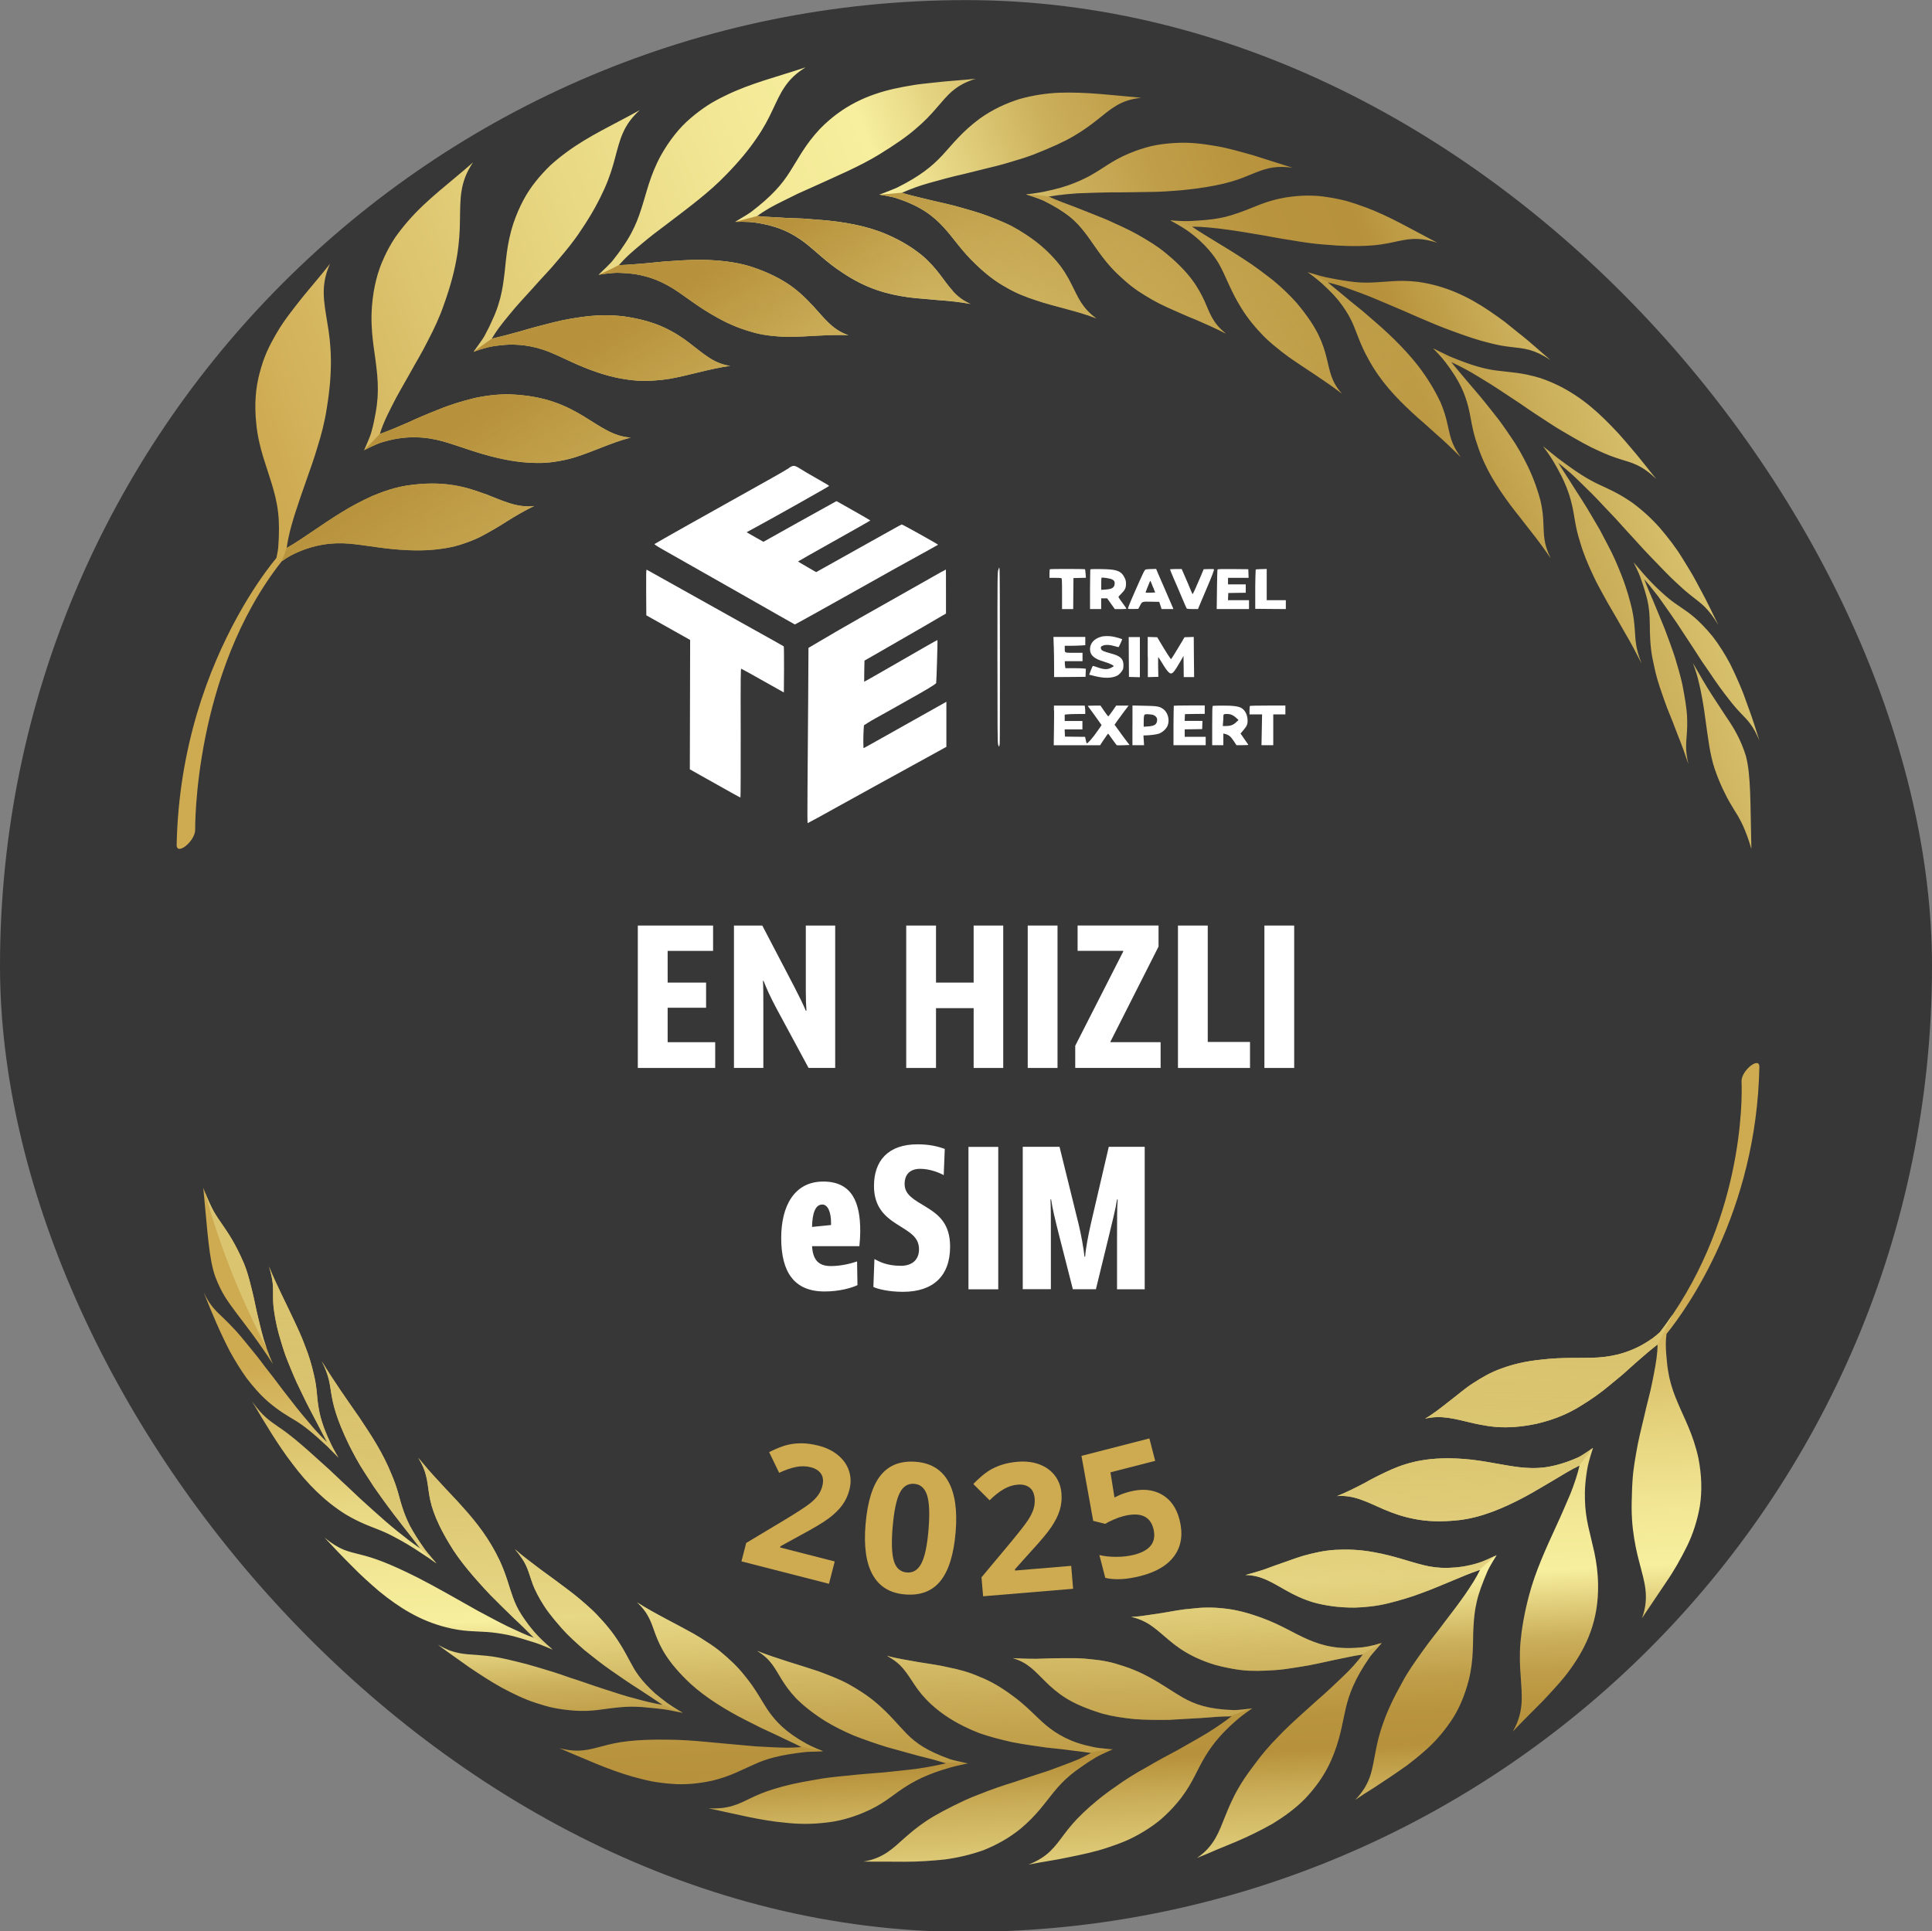 <?xml version="1.0" encoding="UTF-8"?>
<svg xmlns="http://www.w3.org/2000/svg" xmlns:xlink="http://www.w3.org/1999/xlink" viewBox="0 0 384 383.9">
  <rect x="0" y="0" width="384" height="383.9" fill="#808080" stroke="none"/>
  <defs>
    <style>
      .cls-1 {
        fill: url(#linear-gradient-2);
      }

      .cls-2 {
        fill: url(#Degradado_sin_nombre_95);
        mix-blend-mode: multiply;
      }

      .cls-3 {
        fill: url(#linear-gradient);
      }

      .cls-4 {
        isolation: isolate;
      }

      .cls-5 {
        fill: #373737;
      }

      .cls-6 {
        fill: #ceaa51;
      }

      .cls-7 {
        fill: #fff;
      }

      .cls-8 {
        fill: url(#Degradado_sin_nombre_97);
        mix-blend-mode: screen;
      }
    </style>
    <linearGradient id="linear-gradient" x1="202.95" y1="397.12" x2="196.54" y2="264.18" gradientUnits="userSpaceOnUse">
      <stop offset="0" stop-color="#f7ef9e"/>
      <stop offset=".07" stop-color="#f4ea99"/>
      <stop offset=".14" stop-color="#ebde8c"/>
      <stop offset=".21" stop-color="#ddc976"/>
      <stop offset=".29" stop-color="#caad58"/>
      <stop offset=".35" stop-color="#b7913b"/>
      <stop offset=".4" stop-color="#b9943e"/>
      <stop offset=".45" stop-color="#c09e49"/>
      <stop offset=".5" stop-color="#ccb05c"/>
      <stop offset=".54" stop-color="#ddc976"/>
      <stop offset=".59" stop-color="#f2e897"/>
      <stop offset=".6" stop-color="#f7ef9e"/>
      <stop offset=".68" stop-color="#f2e795"/>
      <stop offset=".8" stop-color="#e6d47f"/>
      <stop offset=".96" stop-color="#d3b35c"/>
      <stop offset="1" stop-color="#ceaa51"/>
    </linearGradient>
    <linearGradient id="Degradado_sin_nombre_97" data-name="Degradado sin nombre 97" x1="186.39" y1="261.92" x2="184.64" y2="368.65" gradientUnits="userSpaceOnUse">
      <stop offset="0" stop-color="#dac470"/>
      <stop offset=".1" stop-color="#dac470" stop-opacity=".96"/>
      <stop offset=".25" stop-color="#dac470" stop-opacity=".86"/>
      <stop offset=".43" stop-color="#dac470" stop-opacity=".69"/>
      <stop offset=".65" stop-color="#dac470" stop-opacity=".45"/>
      <stop offset=".89" stop-color="#dac470" stop-opacity=".15"/>
      <stop offset="1" stop-color="#dac470" stop-opacity="0"/>
    </linearGradient>
    <linearGradient id="linear-gradient-2" x1="392.45" y1="35.5" x2="76.31" y2="155.43" xlink:href="#linear-gradient"/>
    <linearGradient id="Degradado_sin_nombre_95" data-name="Degradado sin nombre 95" x1="228.51" y1="172.77" x2="150.2" y2="47.48" gradientUnits="userSpaceOnUse">
      <stop offset="0" stop-color="#dac470" stop-opacity="0"/>
      <stop offset=".11" stop-color="#d8c16d" stop-opacity=".05"/>
      <stop offset=".28" stop-color="#d4bb67" stop-opacity=".17"/>
      <stop offset=".49" stop-color="#ccb15c" stop-opacity=".37"/>
      <stop offset=".74" stop-color="#c3a24d" stop-opacity=".65"/>
      <stop offset="1" stop-color="#b7913b"/>
    </linearGradient>
  </defs>
  <g class="cls-4">
    <g id="TEXTS">
      <rect class="cls-5" x="0" y=".02" width="384" height="384" rx="192" ry="192"/>
      <g>
        <g>
          <path class="cls-3" d="M52.97,267.89c-.22-.6-.42-1.21-.61-1.82-.5-1.75-.91-3.53-1.32-5.27-.37-1.74-.72-3.46-1.15-5.08-.4-1.63-.83-3.19-1.43-4.62-1.74-4-2.98-5.76-4.17-7.52-.6-.88-1.23-1.73-1.87-2.88-.53-1-1.1-2.21-1.72-3.8-.1-.26-.2-.53-.3-.81.88,8.92,1.11,14.16,2.41,17.75.6,1.56,1.22,2.83,1.95,4.01.74,1.16,1.55,2.24,2.44,3.44,1.81,2.38,4.02,5.18,7.07,9.88-.49-1.06-.92-2.17-1.31-3.28ZM66.68,288.72c-.34-.57-.69-1.27-.9-1.69-1.76-3.66-2.24-5.78-2.52-7.62-.3-1.82-.23-3.48-.87-6.15-.45-1.97-1-3.84-1.72-5.61-.65-1.8-1.44-3.51-2.26-5.24-1.6-3.45-3.41-6.88-4.94-10.63.43,1.41.63,2.42.73,3.3.09.88.07,1.64.07,2.55,0,.92.03,1.97.27,3.43.23,1.46.59,3.36,1.4,5.91.24.81.51,1.64.81,2.5.32.86.68,1.72,1.04,2.61.37.88.74,1.78,1.15,2.68.43.88.85,1.76,1.27,2.64.83,1.77,1.75,3.45,2.56,5.01.8,1.58,1.6,2.99,2.2,4.22l.03.06-.05-.05c-.29-.29-.6-.6-.92-.93-.74-.76-1.54-1.62-2.34-2.59-1.15-1.36-2.42-2.85-3.61-4.42-.61-.79-1.23-1.58-1.85-2.37-.6-.8-1.2-1.59-1.79-2.38-.6-.78-1.2-1.55-1.78-2.28-.56-.76-1.11-1.48-1.65-2.16-1.77-2.17-3.02-3.75-4.07-4.91-1.06-1.16-1.86-1.94-2.55-2.61-.7-.67-1.31-1.22-1.94-1.96-.64-.74-1.26-1.66-1.96-3.11,1.63,4.11,3.28,8.02,5.21,11.72,1,1.83,2.09,3.59,3.3,5.29,1.28,1.66,2.64,3.27,4.29,4.7,2.25,1.92,3.71,2.71,5.39,3.73,1.66,1.02,3.4,2.37,6.39,5.18.31.31.77.77,1.19,1.2.54.55,1.02,1.03,1.02,1.03h0c-.03-.06-.29-.5-.61-1.03ZM109.78,327.86c-.38-.33-1.92-1.68-2.59-2.39-1.65-1.68-2.7-3.2-3.53-4.46-.82-1.26-1.31-2.38-1.71-3.48-.8-2.18-1.21-4.19-2.58-7.2-2.05-4.37-4.64-7.7-7.5-10.85-1.4-1.6-2.92-3.1-4.37-4.72-.73-.81-1.49-1.58-2.21-2.42-.71-.84-1.43-1.69-2.16-2.55.87,1.4,1.3,2.51,1.55,3.56.27,1.03.36,2,.53,3.12.32,2.25.92,5.14,4.14,10.47,1.98,3.37,5.05,6.87,8.13,10.14,1.58,1.58,3.15,3.15,4.62,4.56,1.5,1.39,2.83,2.73,3.95,3.86l.05.05-.07-.02c-1.52-.53-3.23-1.35-5.12-2.23-1.86-.91-3.84-1.99-5.89-3.08-4.03-2.26-8.24-4.7-11.92-6.58-5.93-2.99-8.95-4-11.38-4.6-1.21-.31-2.28-.54-3.41-.99-1.11-.47-2.3-1.16-3.8-2.39.91.96,1.81,1.9,2.69,2.85.88.94,1.8,1.83,2.69,2.74,1.76,1.82,3.63,3.49,5.51,5.1,3.85,3.14,8.04,5.81,13.26,7.12,3.51.91,5.74.76,8.16.94,1.21.09,2.47.26,4.02.56,1.56.31,3.31.89,5.62,1.6,1.08.35,3.39,1.35,3.39,1.35h0s-.03-.04-.07-.07ZM163.39,348c-.24-.1-.62-.25-1.05-.41-.71-.31-1.55-.7-2.04-.97-4.24-2.33-6.1-4.44-7.55-6.47-1.44-2.1-2.44-4.25-4.65-6.94-1.61-2.06-3.3-3.56-5.01-4.98-.86-.69-1.73-1.3-2.63-1.86-.88-.59-1.77-1.15-2.68-1.66-3.64-2.04-7.43-3.83-11.15-6.18,2.41,2.22,2.82,4.09,3.71,6.48.92,2.37,2.26,5.33,6.94,9.71,2.95,2.69,6.95,5.19,11,7.24,1.02.51,2.02,1.01,3,1.51.99.46,1.96.92,2.9,1.35.93.44,1.82.88,2.68,1.28.81.37,1.57.74,2.26,1.1.03.02.07.03.1.05l.07.04h-.08c-.81.07-1.71.1-2.66.12-.94,0-1.95-.04-3-.09-1.05-.05-2.15-.11-3.27-.17-1.13-.11-2.28-.21-3.45-.31-4.69-.38-9.57-1.01-13.9-1.02-6.9-.13-10.36.5-13.1,1.27-2.73.69-4.72,1.41-8.65.42,5.04,2.11,9.73,4.3,14.68,5.69,1.24.33,2.47.66,3.73.91,1.27.22,2.55.38,3.85.48,2.59.22,5.31-.02,8.1-.62,3.8-.91,5.94-2.21,8.36-3.24,2.45-1.14,5.16-1.89,10.05-2.44.57-.07,1.49-.08,2.27-.1.72-.03,1.31-.05,1.41-.06-.04-.02-.12-.05-.25-.1ZM220.5,347.67c-.21,0-.46-.03-.72-.06-.79-.07-1.71-.17-2.28-.29-1.22-.25-2.29-.52-3.24-.83-.95-.31-1.79-.68-2.55-1.05-1.51-.75-2.68-1.57-3.74-2.44-2.13-1.78-3.89-3.91-6.91-6.06-2.24-1.65-4.35-2.85-6.4-3.64-2.06-.92-4.07-1.44-6.09-1.85-2.02-.48-4.04-.73-6.08-1.07-1.02-.18-2.05-.36-3.09-.55-1.03-.19-2.07-.39-3.11-.7,1.46.82,2.45,1.62,3.28,2.62.82.97,1.48,2.07,2.3,3.28.82,1.22,1.81,2.47,3.32,3.84,1.51,1.37,3.54,2.89,6.5,4.34.93.46,1.91.89,2.94,1.29,1.03.37,2.1.68,3.19.98,1.1.3,2.22.57,3.35.82,1.13.23,2.26.4,3.4.58,1.14.17,2.26.33,3.35.49,1.1.12,2.17.24,3.21.34,1.04.12,2.04.25,2.98.38.8.09,1.57.19,2.28.3.13.02.25.04.37.06l.08.02-.07.03c-.73.4-1.54.81-2.41,1.21-.88.36-1.82.74-2.82,1.11s-2.04.76-3.1,1.15c-1.09.35-2.2.72-3.32,1.08-1.13.37-2.27.76-3.43,1.15-1.15.35-2.3.73-3.44,1.12-1.13.38-2.26.83-3.35,1.25-1.09.4-2.16.84-3.18,1.31-3.26,1.55-5.68,2.81-7.55,4.05-1.88,1.24-3.23,2.42-4.41,3.45-1.17,1.04-2.18,2.01-3.41,2.83-1.22.8-2.68,1.51-4.75,1.83,1.4.04,2.78.02,4.16.02,1.37,0,2.72.02,4.06.02,2.69,0,5.34-.18,7.94-.45,2.61-.35,5.19-.95,7.72-1.85,2.54-1.02,5.03-2.36,7.41-4.3,3.23-2.72,4.73-5.03,6.57-7.27.93-1.13,1.93-2.23,3.26-3.34.66-.56,1.4-1.1,2.24-1.68.85-.61,1.79-1.22,2.87-1.86.5-.3,1.35-.7,2.06-1.02.65-.28,1.19-.54,1.29-.59-.06,0-.32,0-.7-.03ZM274.62,326.59s-.15.04-.32.09c-.25.07-.63.18-1.05.31-.77.2-1.7.38-2.29.45-5.05.56-8.14-.32-10.95-1.52-2.78-1.18-5.4-2.93-9.18-4.3-2.8-1.03-5.29-1.67-7.53-1.88-2.28-.27-4.37-.23-6.37.02-2.04.15-3.99.55-5.98.88-1,.16-2,.31-3.02.45-.51.07-1.02.14-1.53.21-.52.05-1.04.08-1.57.1,1.65.39,2.9.98,4.07,1.8,1.16.81,2.23,1.81,3.49,2.86,1.28,1.08,2.72,2.14,4.7,3.14.99.5,2.12.97,3.43,1.43,1.31.45,2.77.78,4.47,1.09,1.06.2,2.17.33,3.29.39,1.12.04,2.26.03,3.41-.02,1.15-.06,2.33-.12,3.48-.27,1.15-.16,2.3-.33,3.44-.52,2.3-.34,4.48-.89,6.54-1.32,2.01-.39,3.84-.84,5.48-1.06.05-.02.11-.02.16-.03h.08s-.05.05-.05.05c-1.01,1.33-2.31,2.83-3.86,4.28-1.54,1.48-3.23,3.09-5.04,4.65-.9.8-1.8,1.61-2.71,2.44-.9.84-1.82,1.62-2.71,2.48-.89.84-1.76,1.69-2.59,2.58-.84.86-1.64,1.71-2.39,2.61-1.2,1.42-2.2,2.79-3.08,3.98-.88,1.2-1.61,2.31-2.22,3.36-1.23,2.1-1.98,3.94-2.64,5.55-.65,1.62-1.19,3.1-1.99,4.5-.81,1.4-1.89,2.75-3.71,3.97.68-.28,1.34-.54,1.99-.81.66-.29,1.31-.56,1.95-.84,1.3-.54,2.58-1.06,3.85-1.59,2.53-1.08,4.96-2.27,7.29-3.59,2.31-1.42,4.51-3,6.47-5,1.94-2.07,3.72-4.42,5.09-7.45,1.83-4.13,2.2-7.17,2.92-10.3.71-3.1,1.87-6.08,4.77-10.29.34-.49.97-1.19,1.49-1.79s.94-1.08.94-1.08h0s0,0,0,0ZM316.91,308.67c-.43-1.84-.84-3.57-1.23-5.25-.37-1.69-.62-3.39-.66-5.31-.07-1.94.08-4.1.56-6.64.13-.59.37-1.52.61-2.28.24-.77.44-1.38.44-1.38h0s-.03,0-.09.06h-.02c-.19.14-.6.42-1.09.76-.66.44-1.45.96-2.03,1.19-2.41,1.04-4.44,1.59-6.28,1.85-1.88.24-3.59.17-5.27-.03-1.67-.2-3.32-.53-5.1-.83-1.81-.33-3.75-.65-5.94-.81-6.44-.47-10.65.52-14.33,2.14-1.82.83-3.59,1.69-5.29,2.67-1.75.91-3.52,1.81-5.43,2.58,3.4-.26,5.97,1.21,9.37,2.68,1.69.71,3.59,1.41,5.98,1.87,2.41.48,5.21.63,8.81.24,4.48-.49,8.96-2.41,13.08-4.6,2.06-1.09,3.96-2.3,5.82-3.36,1.8-1.08,3.44-2.1,5-2.84.02,0,.04-.02.06-.03l.07-.04-.02.08c-.39,1.65-1,3.55-1.8,5.55-.84,1.97-1.76,4.13-2.78,6.33-2.02,4.4-4.19,9.1-5.42,13.78-1.01,3.75-1.49,6.85-1.73,9.43-.21,2.6-.11,4.77.05,6.75.24,3.89.71,6.99-1.57,10.97,2.02-2.16,4.07-4.13,6.03-6.13,1.91-2.06,3.82-4.04,5.42-6.29,3.22-4.46,5.62-9.66,5.5-16.81-.04-2.42-.34-4.45-.72-6.29ZM84.47,308.04c-1.35-1.91-2.3-3.42-2.98-4.7-.66-1.31-1.08-2.38-1.42-3.4-.7-2-.96-3.88-2.2-6.75-1.72-4.32-4.08-7.88-6.49-11.49-2.49-3.56-5.03-7.17-7.43-11.11,1.5,2.99,1.57,4.42,1.9,6.46.35,2.04.88,4.72,3.56,10.25.87,1.69,1.85,3.58,3.06,5.41.6.93,1.21,1.87,1.82,2.81.64.93,1.3,1.83,1.95,2.75,2.61,3.63,5.37,6.95,7.24,9.47l.05.06-.07-.04c-.12-.08-.24-.16-.36-.25-1.22-.85-2.59-1.89-4.04-3.07-1.6-1.29-3.29-2.76-4.98-4.29-.85-.77-1.7-1.55-2.56-2.32-.84-.79-1.67-1.58-2.5-2.36-1.68-1.52-3.21-3.08-4.73-4.4-4.74-4.34-7.01-6.14-8.88-7.39-1.83-1.28-3.16-2.09-5.32-5.12,2.62,4.4,5.11,8.62,8.05,12.45,2.89,3.85,6.25,7.3,10.49,9.98,2.94,1.74,4.76,2.34,6.85,3.17,1.04.42,2.13.93,3.43,1.65,1.34.71,2.91,1.63,4.86,2.94.64.39,1.77,1.17,2.44,1.65.27.19.46.32.53.36-.18-.21-1.66-1.92-2.28-2.73ZM135.61,340.39s0,0-.02,0c-.22-.12-.6-.32-1.01-.58-.65-.41-1.42-.9-1.87-1.22-.96-.71-1.78-1.35-2.5-1.96-.7-.63-1.29-1.22-1.81-1.78-1.03-1.11-1.76-2.09-2.35-3.08-1.18-2.03-1.99-3.9-3.89-6.61-.71-.99-1.44-1.9-2.19-2.74-.76-.85-1.51-1.67-2.31-2.42-1.59-1.47-3.21-2.85-4.93-4.12-1.7-1.28-3.42-2.56-5.18-3.82-1.72-1.33-3.53-2.61-5.22-4.11.55.62.98,1.18,1.33,1.72.36.51.64,1,.87,1.49.46.97.72,1.91,1.09,2.99.35,1.1.86,2.27,1.75,3.81.45.77.98,1.64,1.69,2.58.71.94,1.56,1.97,2.6,3.15,1.29,1.47,2.88,2.88,4.55,4.35,1.72,1.38,3.53,2.82,5.38,4.1,1.85,1.28,3.67,2.55,5.4,3.63,1.71,1.11,3.27,2.15,4.58,3.04,0,0,.02,0,.03.02l.06.04h-.07c-1.6-.25-3.44-.7-5.45-1.26-2.03-.51-4.16-1.24-6.37-1.95-2.21-.7-4.43-1.54-6.64-2.22-2.16-.79-4.33-1.45-6.31-2.03-1.59-.48-2.99-.85-4.24-1.14-1.24-.3-2.29-.56-3.25-.74-1.89-.37-3.35-.45-4.58-.56-1.24-.09-2.32-.13-3.52-.37-.6-.12-1.23-.3-1.92-.54-.68-.28-1.42-.64-2.27-1.11,2.12,1.59,4.25,3.05,6.31,4.53,2.12,1.42,4.21,2.8,6.39,4,2.19,1.17,4.41,2.27,6.8,3.04,1.2.39,2.41.76,3.67,1.01,1.27.24,2.57.41,3.9.51,3.62.25,5.8-.34,8.19-.57,1.21-.13,2.5-.25,4.07-.2.79.02,1.64.08,2.6.19.96.08,2.03.19,3.22.35.56.08,1.46.27,2.21.42.67.13,1.23.24,1.35.26-.03-.03-.08-.06-.15-.09ZM192.44,350.54c-.06,0-.31-.06-.66-.13-.82-.18-2.18-.46-2.9-.69-4.6-1.64-6.82-3.2-8.63-5.04-1.79-1.82-3.19-3.65-5.86-5.99-1.96-1.69-3.91-2.9-5.85-3.98-1.95-1.03-3.92-1.76-5.9-2.5-3.98-1.33-8.03-2.43-12.15-4.04,2.81,1.69,3.54,3.54,4.89,5.68.67,1.08,1.48,2.27,2.79,3.67,1.32,1.35,3.14,2.87,5.87,4.6,1.7,1.03,3.65,2.02,5.72,2.89,2.09.81,4.28,1.58,6.44,2.25,2.2.61,4.34,1.2,6.32,1.75,1.82.43,3.5.88,4.96,1.34.16.04.3.09.45.14l.07.02-.07.02c-1.58.39-3.47.73-5.56,1.05-2.08.28-4.35.47-6.68.74-2.34.2-4.74.35-7.09.63-2.34.21-4.63.44-6.75.86-3.4.56-5.93,1.16-7.91,1.78-1.99.59-3.44,1.23-4.72,1.84-2.56,1.24-4.36,2.22-8.41,2.02,5.35,1.12,10.36,2.45,15.47,2.89,2.55.28,5.11.28,7.69-.02,2.58-.25,5.21-.95,7.84-2.08,3.56-1.49,5.43-3.26,7.62-4.71,2.19-1.44,4.73-2.85,9.42-4.17,1.11-.34,3.6-.84,3.6-.84h0ZM248.47,339.65c-.79.1-2.4.3-3.26.29-4.98-.15-7.72-1.12-10.18-2.53-2.44-1.4-4.53-3.01-7.94-4.7-1.25-.6-2.45-1.08-3.61-1.46-1.16-.39-2.28-.73-3.37-.95-1.1-.24-2.16-.36-3.21-.47-1.06-.13-2.09-.19-3.12-.22-2.06,0-4.11,0-6.17.08-2.06.11-4.17.02-6.3-.08,3.16.92,4.53,2.77,6.58,4.75,1.03,1.01,2.24,2.1,3.98,3.2,1.75,1.09,4.02,2.08,7.22,3.07,1.99.54,4.18.88,6.44,1.1,2.26.16,4.6.18,6.88.14,2.28-.12,4.53-.25,6.6-.38,1.94-.17,3.75-.3,5.35-.31h.4l-.06.05h0c-1.29,1.01-2.9,2.1-4.69,3.23-1.81,1.1-3.83,2.2-5.89,3.39-2.09,1.11-4.24,2.26-6.31,3.49-2.09,1.14-4.11,2.39-5.93,3.71-2.93,2-5.04,3.82-6.65,5.36-1.62,1.54-2.73,2.9-3.69,4.17-1.91,2.55-3.21,4.53-7.14,6.08,2.76-.57,5.47-.91,8.09-1.49,2.63-.54,5.22-1.07,7.71-1.92,1.25-.41,2.49-.86,3.7-1.38,1.21-.53,2.39-1.17,3.55-1.87,1.15-.72,2.28-1.49,3.36-2.41,1.08-.95,2.12-1.99,3.11-3.16,2.69-3.15,3.68-5.86,5.09-8.36,1.4-2.49,3.15-5.03,6.92-8.26.87-.79,2.98-2.23,2.98-2.23,0,0-.17.02-.45.06ZM297.15,309.29c-.67.32-2.26,1.06-3.14,1.34-2.4.77-4.46.99-6.22,1.04-1.79.02-3.29-.16-4.81-.54-3.03-.74-5.82-1.85-9.84-2.57-2.99-.56-5.46-.6-7.76-.48-2.29.14-4.3.63-6.27,1.16-.97.29-1.92.61-2.86.96-.95.32-1.91.66-2.85,1-.96.33-1.89.73-2.87,1.02-.99.31-1.98.59-3,.86,1.67.03,3.04.43,4.35,1.04,1.3.59,2.52,1.35,3.96,2.15,1.44.8,3.08,1.61,5.23,2.26,2.11.58,4.77,1.05,8.22,1.03,2.14-.06,4.42-.31,6.65-.86,1.11-.28,2.23-.58,3.35-.92,1.13-.33,2.23-.71,3.3-1.12,4.26-1.56,8.15-3.45,11.34-4.52l.18-.06.08-.03-.04.07c-.75,1.51-1.79,3.15-3,4.9-1.22,1.74-2.62,3.59-4.08,5.48-.71.97-1.46,1.93-2.21,2.88-.75.95-1.48,1.94-2.19,2.94-1.42,1.99-2.82,3.95-3.92,6.01-1.82,3.25-3.04,5.87-3.83,8.19-.82,2.25-1.24,4.15-1.56,5.9-.34,1.72-.57,3.3-1.1,4.81-.54,1.5-1.37,2.97-2.9,4.55,1.19-.81,2.39-1.58,3.57-2.31,1.18-.75,2.32-1.55,3.46-2.29,1.14-.77,2.26-1.53,3.35-2.32,1.08-.83,2.13-1.66,3.14-2.55,2.04-1.73,3.86-3.76,5.43-6.07,1.59-2.28,2.78-5.07,3.61-8.24,1.07-4.33.76-7.52.95-10.64.09-1.55.22-3.18.64-4.94.4-1.79,1.12-3.68,2.12-6.04.45-1.04,1.71-3.02,1.85-3.25h0s-.12.05-.32.15ZM333.49,278.89c-.7-1.61-1.3-3.25-1.71-5.13-.2-.94-.36-1.94-.46-3.03-.12-1.09-.22-2.29-.23-3.59,0-.52.05-1.28.14-1.98,3.95-4.9,17.9-24.19,18.46-53.1,0-2.11-3.55.72-3.55,2.84,0,0,1.42,24.01-13.66,46.38-.81,1.19-1.67,2.38-2.57,3.56-.46.41-.94.83-1.3,1.08-1.07.74-2.06,1.35-3.02,1.83-.99.48-1.92.85-2.82,1.14-1.8.57-3.46.83-5.13.95-3.38.2-6.81-.1-11.14.41-3.28.32-5.82.95-8.02,1.76-2.25.78-3.99,1.84-5.68,2.93-1.7,1.08-3.12,2.38-4.7,3.56-1.54,1.21-3.07,2.46-4.86,3.51,3.37-.81,6.09.11,9.71.93,1.81.4,3.86.79,6.24.78,1.2,0,2.51-.09,3.96-.3.73-.11,1.49-.24,2.29-.41.77-.19,1.59-.4,2.45-.67,2.13-.67,4.29-1.62,6.24-2.85,2-1.21,3.96-2.58,5.73-4.07.9-.75,1.79-1.48,2.65-2.19.83-.75,1.64-1.48,2.43-2.18,1.58-1.41,3.1-2.69,4.44-3.74l.07-.05v.06s0,.02,0,.02c0,1.72-.32,3.66-.73,5.78-.21,1.05-.42,2.17-.68,3.29-.28,1.12-.56,2.26-.85,3.44-.53,2.38-1.17,4.77-1.67,7.23-.45,2.47-.91,4.89-1.05,7.32-.07.96-.1,1.9-.12,2.78-.03.88-.05,1.7-.05,2.49,0,1.58.1,3.01.25,4.32.32,2.63.78,4.71,1.29,6.61.97,3.79,2.08,6.8.51,11.07,1.69-2.51,3.24-4.82,4.79-7.13,1.59-2.29,2.94-4.71,4.16-7.17,1.21-2.46,2.06-5.14,2.56-7.99.45-2.89.39-6.07-.29-9.54-1.04-4.75-2.77-7.79-4.09-10.97Z"/>
          <path class="cls-8" d="M52.36,266.06c.19.61.39,1.22.61,1.82-5.18-9.76-9.3-20.13-12.26-30.99.62,1.59,1.19,2.8,1.72,3.8.64,1.15,1.27,2.01,1.87,2.88,1.19,1.76,2.43,3.52,4.17,7.52.6,1.43,1.03,2.98,1.43,4.62.43,1.62.78,3.34,1.15,5.08.41,1.73.82,3.51,1.32,5.27ZM65.78,287.02c-1.76-3.66-2.24-5.78-2.52-7.62-.3-1.82-.23-3.48-.87-6.15-.45-1.97-1-3.84-1.72-5.61-.65-1.8-1.44-3.51-2.26-5.24-1.6-3.45-3.41-6.88-4.94-10.63.43,1.41.63,2.42.73,3.3.09.88.07,1.64.07,2.55,0,.92.03,1.97.27,3.43.23,1.46.59,3.36,1.4,5.91.24.81.51,1.64.81,2.5.32.86.68,1.72,1.04,2.61.37.88.74,1.78,1.15,2.68.43.88.85,1.76,1.27,2.64.83,1.77,1.75,3.45,2.56,5.01.8,1.58,2.23,4.28,2.23,4.28l2.29,3.08h0c-.03-.06-.29-.5-.61-1.03-.34-.57-.69-1.27-.9-1.69ZM81.49,303.34c-.66-1.31-1.08-2.38-1.42-3.4-.7-2-.96-3.88-2.2-6.75-1.72-4.32-4.08-7.88-6.49-11.49-2.49-3.56-5.03-7.17-7.43-11.11,1.5,2.99,1.57,4.42,1.9,6.46.35,2.04.88,4.72,3.56,10.25.87,1.69,1.85,3.58,3.06,5.41.6.93,1.21,1.87,1.82,2.81.64.93,1.3,1.83,1.95,2.75,2.61,3.63,5.37,6.95,7.24,9.47l.05.06s1.64,1.65,2.7,2.61c.27.19.46.32.53.36-.18-.21-1.66-1.92-2.28-2.73-1.35-1.91-2.3-3.42-2.98-4.7ZM107.19,325.46c-1.65-1.68-2.7-3.2-3.53-4.46-.82-1.26-1.31-2.38-1.71-3.48-.8-2.18-1.21-4.19-2.58-7.2-2.05-4.37-4.64-7.7-7.5-10.85-1.4-1.6-2.92-3.1-4.37-4.72-.73-.81-1.49-1.58-2.21-2.42-.71-.84-1.43-1.69-2.16-2.55.87,1.4,1.3,2.51,1.55,3.56.27,1.03.36,2,.53,3.12.32,2.25.92,5.14,4.14,10.47,1.98,3.37,5.05,6.87,8.13,10.14,1.58,1.58,3.15,3.15,4.62,4.56,1.5,1.39,2.83,2.73,3.95,3.86l.05.05c1.21.79,2.44,1.55,3.68,2.29-.38-.33-1.92-1.68-2.59-2.39ZM132.71,338.58c-.96-.71-1.78-1.35-2.5-1.96-.7-.63-1.29-1.22-1.81-1.78-1.03-1.11-1.76-2.09-2.35-3.08-1.18-2.03-1.99-3.9-3.89-6.61-.71-.99-1.44-1.9-2.19-2.74-.76-.85-1.51-1.67-2.31-2.42-1.59-1.47-3.21-2.85-4.93-4.12-1.7-1.28-3.42-2.56-5.18-3.82-1.72-1.33-3.53-2.61-5.22-4.11.55.62.98,1.18,1.33,1.72.36.51.64,1,.87,1.49.46.97.72,1.91,1.09,2.99.35,1.1.86,2.27,1.75,3.81.45.77.98,1.64,1.69,2.58.71.94,1.56,1.97,2.6,3.15,1.29,1.47,2.88,2.88,4.55,4.35,1.72,1.38,3.53,2.82,5.38,4.1,1.85,1.28,3.67,2.55,5.4,3.63,1.71,1.11,3.27,2.15,4.58,3.04,1.33.54,2.67,1.07,4.02,1.58-.22-.12-.6-.32-1.01-.58-.65-.41-1.42-.9-1.87-1.22ZM160.3,346.61c-4.24-2.33-6.1-4.44-7.55-6.47-1.44-2.1-2.44-4.25-4.65-6.94-1.61-2.06-3.3-3.56-5.01-4.98-.86-.69-1.73-1.3-2.63-1.86-.88-.59-1.77-1.15-2.68-1.66-3.64-2.04-7.43-3.83-11.15-6.18,2.41,2.22,2.82,4.09,3.71,6.48.92,2.37,2.26,5.33,6.94,9.71,2.95,2.69,6.95,5.19,11,7.24,1.02.51,2.02,1.01,3,1.51.99.46,1.96.92,2.9,1.35.93.44,1.82.88,2.68,1.28.81.37,1.57.74,2.26,1.1,1.42.3,2.84.57,4.27.83-.24-.1-.62-.25-1.05-.41-.71-.31-1.55-.7-2.04-.97ZM180.24,344.68c-1.79-1.82-3.19-3.65-5.86-5.99-1.96-1.69-3.91-2.9-5.85-3.98-1.95-1.03-3.92-1.76-5.9-2.5-3.98-1.33-8.03-2.43-12.15-4.04,2.81,1.69,3.54,3.54,4.89,5.68.67,1.08,1.48,2.27,2.79,3.67,1.32,1.35,3.14,2.87,5.87,4.6,1.7,1.03,3.65,2.02,5.72,2.89,2.09.81,4.28,1.58,6.44,2.25,2.2.61,4.34,1.2,6.32,1.75,1.82.43,3.5.88,4.96,1.34,1.2.03,2.4.04,3.6.04h.7c-.82-.18-2.18-.46-2.9-.69-4.6-1.64-6.82-3.2-8.63-5.04ZM217.5,347.33c-1.22-.25-2.29-.52-3.24-.83-.95-.31-1.79-.68-2.55-1.05-1.51-.75-2.68-1.57-3.74-2.44-2.13-1.78-3.89-3.91-6.91-6.06-2.24-1.65-4.35-2.85-6.4-3.64-2.06-.92-4.07-1.44-6.09-1.85-2.02-.48-4.04-.73-6.08-1.07-1.02-.18-2.05-.36-3.09-.55-1.03-.19-2.07-.39-3.11-.7,1.46.82,2.45,1.62,3.28,2.62.82.97,1.48,2.07,2.3,3.28.82,1.22,1.81,2.47,3.32,3.84,1.51,1.37,3.54,2.89,6.5,4.34.93.46,1.91.89,2.94,1.29,1.03.37,2.1.68,3.19.98,1.1.3,2.22.57,3.35.82,1.13.23,2.26.4,3.4.58,1.14.17,2.26.33,3.35.49,1.1.12,2.17.24,3.21.34,1.04.12,2.04.25,2.98.38.8.09,1.57.19,2.28.3,1.38-.22,2.75-.46,4.12-.72-.21,0-.46-.03-.72-.06-.79-.07-1.71-.17-2.28-.29ZM235.03,337.41c-2.44-1.4-4.53-3.01-7.94-4.7-1.25-.6-2.45-1.08-3.61-1.46-1.16-.39-2.28-.73-3.37-.95-1.1-.24-2.16-.36-3.21-.47-1.06-.13-2.09-.19-3.12-.22-2.06,0-4.11,0-6.17.08-2.06.11-4.17.02-6.3-.08,3.16.92,4.53,2.77,6.58,4.75,1.03,1.01,2.24,2.1,3.98,3.2,1.75,1.09,4.02,2.08,7.22,3.07,1.99.54,4.18.88,6.44,1.1,2.26.16,4.6.18,6.88.14,2.28-.12,4.53-.25,6.6-.38,1.94-.17,3.75-.3,5.35-.31,1.38-.49,2.74-1,4.1-1.54-.79.1-2.4.3-3.26.29-4.98-.15-7.72-1.12-10.18-2.53ZM270.96,327.43c-5.05.56-8.14-.32-10.95-1.52-2.78-1.18-5.4-2.93-9.18-4.3-2.8-1.03-5.29-1.67-7.53-1.88-2.28-.27-4.37-.23-6.37.02-2.04.15-3.99.55-5.98.88-1,.16-2,.31-3.02.45-.51.07-1.02.14-1.53.21-.52.05-1.04.08-1.57.1,1.65.39,2.9.98,4.07,1.8,1.16.81,2.23,1.81,3.49,2.86,1.28,1.08,2.72,2.14,4.7,3.14.99.5,2.12.97,3.43,1.43,1.31.45,2.77.78,4.47,1.09,1.06.2,2.17.33,3.29.39,1.12.04,2.26.03,3.41-.02,1.15-.06,2.33-.12,3.48-.27,1.15-.16,2.3-.33,3.44-.52,2.3-.34,4.48-.89,6.54-1.32,2.01-.39,3.84-.84,5.48-1.06,1.25-.74,2.48-1.49,3.7-2.24-.25.07-.63.18-1.05.31-.77.2-1.7.38-2.29.45ZM287.79,311.67c-1.79.02-3.29-.16-4.81-.54-3.03-.74-5.82-1.85-9.84-2.57-2.99-.56-5.46-.6-7.76-.48-2.29.14-4.3.63-6.27,1.16-.97.29-1.92.61-2.86.96-.95.32-1.91.66-2.85,1-.96.33-1.89.73-2.87,1.02-.99.31-1.98.59-3,.86,1.67.03,3.04.43,4.35,1.04,1.3.59,2.52,1.35,3.96,2.15,1.44.8,3.08,1.61,5.23,2.26,2.11.58,4.77,1.05,8.22,1.03,2.14-.06,4.42-.31,6.65-.86,1.11-.28,2.23-.58,3.35-.92,1.13-.33,2.23-.71,3.3-1.12,4.26-1.56,8.15-3.45,11.34-4.52,1.09-.94,2.16-1.9,3.23-2.87-.67.32-2.26,1.06-3.14,1.34-2.4.77-4.46.99-6.22,1.04ZM313.4,289.82c-2.41,1.04-4.44,1.59-6.28,1.85-1.88.24-3.59.17-5.27-.03-1.67-.2-3.32-.53-5.1-.83-1.81-.33-3.75-.65-5.94-.81-6.44-.47-10.65.52-14.33,2.14-1.82.83-3.59,1.69-5.29,2.67-1.75.91-3.52,1.81-5.43,2.58,3.4-.26,5.97,1.21,9.37,2.68,1.69.71,3.59,1.41,5.98,1.87,2.41.48,5.21.63,8.81.24,4.48-.49,8.96-2.41,13.08-4.6,2.06-1.09,3.96-2.3,5.82-3.36,1.8-1.08,3.44-2.1,5-2.84.91-1.15,1.81-2.31,2.69-3.49-.19.13-.6.41-1.09.75-.66.44-1.45.96-2.03,1.19ZM328.62,265.92c-1.07.74-2.06,1.35-3.02,1.83-.99.48-1.92.85-2.82,1.14-1.8.57-3.46.83-5.13.95-3.38.2-6.81-.1-11.14.41-3.28.32-5.82.95-8.02,1.76-2.25.78-3.99,1.84-5.68,2.93-1.7,1.08-3.12,2.38-4.7,3.56-1.54,1.21-3.07,2.46-4.86,3.51,3.37-.81,6.09.11,9.71.93,1.81.4,3.86.79,6.24.78,1.2,0,2.51-.09,3.96-.3.73-.11,1.49-.24,2.29-.41.77-.19,1.59-.4,2.45-.67,2.13-.67,4.29-1.62,6.24-2.85,2-1.21,3.96-2.58,5.73-4.07.9-.75,1.79-1.48,2.65-2.19.83-.75,1.64-1.48,2.43-2.18,1.58-1.41,3.1-2.69,4.44-3.74l.07-.05v.06c1.05-2,2.05-4.02,3.02-6.07-.81,1.19-1.67,2.38-2.57,3.56-.46.41-.94.83-1.3,1.08Z"/>
        </g>
        <g>
          <path class="cls-1" d="M347.02,150.29c-1.03-3.26-2.26-5.38-4-7.92-.85-1.29-1.78-2.72-2.86-4.37-1.1-1.7-2.25-3.73-3.7-6.22.28.7.52,1.42.74,2.14.05.17.1.33.15.5.25.9.45,1.82.65,2.74.38,1.84.69,3.69.92,5.52.53,3.64.88,7.15,1.89,10.17.73,2.11,1.41,3.63,2.04,4.86.59,1.24,1.16,2.18,1.73,3.11,1.05,1.64,2.03,3.29,3.1,6.57.14.43.28.87.42,1.36-.22-9.26-.08-14.66-1.09-18.47ZM347.59,140.88c-.37-1.03-.74-2.05-1.11-3.07-.38-1.01-.83-2-1.26-2.98s-.89-1.95-1.36-2.89c-.5-.95-1.04-1.86-1.61-2.77-.57-.91-1.18-1.79-1.84-2.64-.68-.84-1.42-1.67-2.2-2.46-2.11-2.14-3.66-2.98-5.28-4.14-.82-.57-1.63-1.24-2.61-2.14-.91-.8-1.93-1.82-3.16-3.16-.12-.14-.25-.27-.38-.42-.65-.76-2.09-2.43-2.09-2.43,0,0,.24.5.53,1.1.3.61.63,1.34.79,1.81.71,1.97,1.16,3.5,1.46,4.77.27,1.29.36,2.34.4,3.31.1,1.94-.03,3.61.31,6.44.13,1.04.32,2.04.55,3.02.2,1,.43,1.96.71,2.9.27.94.59,1.86.91,2.78.31.93.64,1.84.98,2.76.36.91.72,1.81,1.1,2.73.35.92.7,1.84,1.06,2.77.76,1.85,1.44,3.77,2.1,5.74-.7-2.94-.43-4.23-.32-6.09.07-.94.11-2.02.04-3.56-.1-1.53-.4-3.48-.93-6.2-.37-1.68-.9-3.5-1.47-5.39-.61-1.86-1.33-3.77-2.03-5.65-.76-1.85-1.51-3.66-2.2-5.34-.7-1.68-1.38-3.19-1.87-4.51l-.03-.06.04.05c.72.83,1.54,1.82,2.38,2.92.24.29.47.59.69.91,1.05,1.49,2.2,3.1,3.35,4.79,1.12,1.7,2.25,3.42,3.36,5.11,1.07,1.71,2.15,3.33,3.19,4.79,1.57,2.37,2.83,4.04,3.82,5.3.97,1.27,1.74,2.12,2.43,2.84,1.4,1.45,2.4,2.39,3.67,5.44-.7-2.17-1.34-4.3-2.11-6.36ZM324.18,89.05c-.84-.99-1.66-1.97-2.52-2.91-.87-.94-1.76-1.85-2.66-2.74-3.6-3.55-7.72-6.53-12.89-8.26-3.58-1.08-5.81-1.12-8.3-1.44-2.5-.27-5.13-.97-9.64-2.84-.02-.01-.03-.01-.05-.02-.53-.23-1.3-.65-1.99-.97-.64-.32-1.17-.58-1.27-.62h-.01s0,0,0,0c0,0,.44.46.98,1.02.54.56,1.13,1.28,1.48,1.74,2.94,3.85,3.88,6.41,4.49,8.72.6,2.32.73,4.57,1.86,7.76,1.56,4.8,3.95,8.37,6.52,11.87.65.87,1.32,1.72,2,2.57.66.86,1.33,1.73,2.02,2.6,1.38,1.71,2.69,3.54,4,5.42-1.5-3.02-1.31-4.77-1.45-7.12-.05-1.19-.15-2.55-.58-4.35-.47-1.75-1.17-4.01-2.56-6.89-.89-1.79-1.93-3.74-3.22-5.58-.63-.94-1.28-1.88-1.95-2.82-.67-.94-1.41-1.83-2.12-2.74-.71-.88-1.42-1.79-2.13-2.64-.72-.84-1.43-1.67-2.1-2.46-1.33-1.61-2.6-3.04-3.61-4.32l-.05-.06.07.03c.91.42,1.9.91,2.95,1.49.66.35,1.35.75,2.05,1.18.9.55,1.84,1.11,2.8,1.71.96.59,1.91,1.25,2.89,1.89.97.66,1.98,1.29,2.97,1.96.97.68,1.95,1.35,2.94,2,1.98,1.27,3.83,2.57,5.68,3.62,2.91,1.71,5.07,2.94,6.9,3.73,1.78.84,3.15,1.32,4.38,1.71,2.47.75,4.27,1.18,7.12,3.91-1.71-2.08-3.29-4.19-4.99-6.14ZM271.36,41.2c-1.22-.46-2.44-.88-3.69-1.24-1.26-.32-2.54-.59-3.85-.78-2.59-.43-5.37-.39-8.27.07-3.93.65-6.26,1.96-8.82,2.86-1.28.45-2.66.94-4.3,1.24-1.66.32-3.6.47-6.1.6h-.03c-1.14.05-3.5-.14-3.69-.15.13.07,2.29,1.24,3.2,1.89,2.02,1.4,3.41,2.77,4.49,4,1.07,1.25,1.82,2.35,2.42,3.56,1.21,2.39,2.02,4.73,3.92,7.83,1.41,2.31,2.93,4.08,4.5,5.7.79.79,1.6,1.51,2.44,2.18.83.69,1.66,1.35,2.53,1.97,3.45,2.43,7.08,4.6,10.6,7.32-2.22-2.48-2.39-4.58-3.05-7.14-.32-1.31-.75-2.76-1.61-4.54-.87-1.78-2.2-3.8-4.32-6.34-1.35-1.52-2.96-3.07-4.71-4.51-1.79-1.38-3.66-2.83-5.6-4.06-3.83-2.54-7.71-4.68-10.44-6.55l-.07-.04h.08s.08-.01.08-.01c.99,0,2.09.06,3.26.17,2.72.24,5.85.72,9.08,1.28,2.36.36,4.72.88,7.1,1.22,2.36.4,4.65.76,6.85.9,3.47.32,6.15.33,8.28.23,2.12-.09,3.73-.39,5.17-.69,2.88-.62,4.94-1.18,8.87.09-4.91-2.56-9.44-5.25-14.31-7.07ZM210.58,18.43c-2.67.11-5.32.52-7.96,1.26-2.66.85-5.29,2.03-7.9,3.9-3.51,2.6-5.25,4.91-7.34,7.19-2.08,2.25-4.5,4.23-9.07,6.51-.15.07-.33.15-.52.22-1.19.51-3.01,1.18-3.01,1.18h0s2.56.37,3.68.8c4.77,1.6,7.16,3.58,9.13,5.73,1.95,2.11,3.5,4.62,6.31,7.28,2.07,2,4.05,3.52,6.03,4.59,1.97,1.18,3.94,1.93,5.91,2.58,3.93,1.34,7.99,2.05,12.05,3.61-1.38-.97-2.27-2.01-3.01-3.12-.72-1.12-1.27-2.36-1.97-3.73-.69-1.38-1.55-2.88-2.91-4.48-1.37-1.61-3.26-3.46-6.09-5.31-.88-.59-1.82-1.15-2.81-1.68-.99-.51-2.03-.95-3.09-1.38-1.06-.43-2.16-.85-3.28-1.22-1.11-.35-2.22-.68-3.34-.99-2.23-.67-4.44-1.11-6.5-1.6-2.06-.53-3.95-.91-5.56-1.42l-.08-.02.07-.03c.79-.34,1.65-.7,2.59-1.04.9-.32,1.86-.64,2.87-.91,2.07-.58,4.33-1.21,6.68-1.73,2.3-.57,4.68-1.17,7.11-1.76,1.18-.31,2.35-.67,3.48-1.02,1.15-.32,2.25-.7,3.33-1.1,3.43-1.35,5.98-2.49,8-3.67,2.03-1.19,3.49-2.29,4.78-3.31,1.29-1.03,2.41-1.99,3.72-2.76,1.32-.79,2.85-1.35,4.97-1.56-5.64-.51-10.97-1.19-16.29-1.01ZM161.51,60.74c-1.17-1.28-2.52-2.63-4.42-3.99-1.89-1.31-4.32-2.59-7.7-3.71-4.19-1.33-9.09-1.56-13.75-1.29-1.18.07-2.33.15-3.45.22-1.14.08-2.22.23-3.29.32-1.05.1-2.08.19-3.06.25-.97.07-1.89.15-2.75.16h-.08s.05-.05.05-.05c.54-.59,1.12-1.23,1.78-1.84.05-.06.11-.11.17-.17.73-.67,1.53-1.34,2.37-2.04.85-.7,1.72-1.45,2.65-2.15.94-.71,1.89-1.43,2.87-2.17,3.9-2.99,8.09-6.05,11.43-9.55,2.69-2.75,4.61-5.13,6.04-7.25,1.45-2.07,2.39-3.92,3.19-5.63,1.62-3.43,2.7-6.1,6.56-8.47-5.56,1.87-10.92,3.16-15.88,5.59-1.23.6-2.45,1.23-3.62,1.99-1.17.77-2.3,1.62-3.4,2.57-2.19,1.86-4.15,4.34-5.85,7.34-2.25,4.14-2.86,7.49-3.91,10.64-.51,1.62-1.11,3.21-2.02,4.89-.44.83-.97,1.69-1.6,2.59-.61.93-1.32,1.89-2.15,2.91-.14.18-.33.37-.54.59h-.01c-.34.37-.74.76-1.12,1.11-.56.53-1,.96-1.05,1.02.1-.02.7-.14,1.44-.22.81-.09,1.76-.19,2.36-.18,1.3.03,2.45.12,3.5.27,1.05.18,2.02.42,2.88.69,1.76.56,3.19,1.29,4.56,2.12,2.74,1.74,5.17,3.82,8.88,5.84,2.75,1.55,5.14,2.39,7.41,3.01,1.13.29,2.21.48,3.28.59,1.05.1,2.1.21,3.12.22,4.06.01,8.02-.52,12.24-.33-3.2-1.07-4.81-3.4-7.12-5.91ZM116.08,82.79c-3.33-1.99-7.49-4.16-14.9-4.4-2.28-.03-4.66.25-7,.77-2.28.58-4.65,1.27-6.82,2.17-2.19.86-4.35,1.76-6.29,2.67-1.97.87-3.85,1.64-5.5,2.24l-.08.03.03-.08c.18-.6.4-1.22.66-1.84.48-1.18,1.07-2.39,1.74-3.7.99-2.02,2.23-4.06,3.45-6.26,1.21-2.21,2.55-4.37,3.7-6.71,1.2-2.29,2.3-4.62,3.13-7.05,2.77-7.64,3.18-12.67,3.22-16.9.08-4.21-.08-7.53,2.6-11.45-4.53,4.01-9.12,7.3-12.85,11.59-.94,1.07-1.82,2.19-2.65,3.36-.8,1.22-1.52,2.51-2.15,3.89-1.3,2.74-2.14,5.98-2.44,9.72-.38,5.08.53,8.79.91,12.42.21,1.82.34,3.69.21,5.72-.07,1.01-.2,2.07-.41,3.2-.2,1.13-.45,2.37-.82,3.68-.1.4-.3.91-.51,1.43-.11.29-.24.59-.36.86-.33.76-.59,1.36-.59,1.36h0s.58-.32,1.32-.67c.74-.35,1.63-.74,2.23-.92,1.28-.37,2.44-.66,3.56-.8,1.11-.15,2.14-.21,3.12-.19,1.95.03,3.66.32,5.37.79,3.43.96,6.7,2.36,11.18,3.37,3.32.76,6,.98,8.44.94,1.2-.03,2.31-.16,3.36-.35,1.07-.17,2.09-.41,3.06-.69,3.87-1.18,7.33-2.95,11.35-4.01-3.47-.21-5.97-2.17-9.29-4.19ZM338.08,117.38c-.6-1.11-1.17-2.24-1.8-3.31-.64-1.07-1.28-2.13-1.94-3.18-1.29-2.11-2.81-4.05-4.4-5.92-1.62-1.84-3.47-3.54-5.52-5.05-2.88-1.98-4.7-2.7-6.79-3.69-2-.95-4.1-2.23-7.69-4.93-.13-.09-.27-.2-.41-.3-.85-.68-2.61-2.11-2.83-2.29.17.23,1.54,2.07,2.05,3.01,2.45,4.11,3.21,6.56,3.71,8.72.51,2.14.58,4.13,1.56,7.2.66,2.31,1.54,4.4,2.49,6.43.91,2.05,2.05,3.94,3.1,5.89.55.97,1.11,1.93,1.68,2.88.56.98,1.12,1.96,1.68,2.95,1.16,1.95,2.23,4,3.31,6.1-1.27-3.19-1.19-4.68-1.36-6.81-.08-1.07-.19-2.32-.56-4.03-.41-1.69-.97-3.91-2.13-6.84-.72-1.82-1.57-3.84-2.64-5.82-.53-1-1.06-2.01-1.59-3.03-.57-1-1.17-1.99-1.75-2.98-1.15-1.99-2.39-3.85-3.5-5.6-1.09-1.78-2.18-3.34-3.01-4.73l-.04-.06.06.05c.94.75,2,1.63,3.1,2.64l.03.03c.36.33.71.68,1.07,1.03,1.51,1.46,3.13,3.05,4.71,4.77.8.84,1.6,1.7,2.42,2.55.79.87,1.57,1.75,2.35,2.6,1.59,1.69,3.04,3.38,4.47,4.84,2.29,2.36,3.9,4.1,5.29,5.34,1.34,1.27,2.34,2.11,3.26,2.82,1.82,1.41,3.12,2.32,5.08,5.59-1.17-2.35-2.25-4.68-3.47-6.9ZM302.13,66.43c-1-.81-2-1.61-3-2.42-1.02-.76-2.06-1.5-3.11-2.21-4.18-2.84-8.76-5.02-14.17-5.77-3.69-.44-5.92-.02-8.41.09-1.25.08-2.56.1-4.15-.05-1.51-.18-3.3-.45-5.55-.92-.09-.02-.2-.04-.29-.06-.56-.11-1.45-.37-2.19-.6-.75-.21-1.36-.39-1.36-.39,0,0,.53.35,1.15.83.62.48,1.33,1.06,1.76,1.45,1.79,1.62,3.05,3,3.96,4.29.92,1.26,1.53,2.37,2.04,3.46.98,2.22,1.55,4.35,3.21,7.3,2.41,4.42,5.38,7.5,8.55,10.47.79.74,1.6,1.46,2.43,2.17.81.72,1.62,1.46,2.44,2.19,1.67,1.44,3.28,3.01,4.91,4.61-2.03-2.69-2.14-4.46-2.7-6.74-.26-1.17-.62-2.47-1.34-4.17-.78-1.64-1.88-3.72-3.76-6.32-2.35-3.23-5.7-6.63-9.17-9.61-.87-.76-1.73-1.5-2.57-2.22-.86-.7-1.69-1.37-2.51-2.03-.81-.66-1.57-1.29-2.29-1.91-.73-.59-1.42-1.15-2.04-1.69l-.05-.05.07.02c.8.2,1.65.43,2.55.7.34.11.69.24,1.04.36.58.2,1.18.42,1.79.65.99.36,2.03.74,3.07,1.16,1.04.44,2.11.88,3.19,1.34,4.33,1.8,8.78,3.9,12.75,5.34,3.16,1.17,5.53,1.96,7.46,2.42,1.89.51,3.34.73,4.62.87,2.57.29,4.4.41,7.71,2.57-2.07-1.74-3.99-3.53-6.03-5.14ZM249.17,30.89c-2.55-.7-5.04-1.46-7.61-1.88-2.56-.43-5.12-.76-7.77-.6-1.32.06-2.66.2-4.01.44-1.34.24-2.73.66-4.11,1.16-1.87.69-3.31,1.41-4.59,2.18-1.28.77-2.38,1.54-3.57,2.24-1.18.72-2.43,1.33-4,1.96-1.58.64-3.46,1.2-5.89,1.69-.01,0-.02,0-.03.01-1.11.25-3.45.54-3.66.56.21.06,2.5.78,3.49,1.24,2.22,1.1,3.84,2.13,5.13,3.13,1.27,1.01,2.19,2.07,3.01,3.11.82,1.04,1.52,2.11,2.33,3.25.81,1.13,1.71,2.4,2.93,3.74.89,1,1.81,1.83,2.71,2.63.91.81,1.82,1.52,2.74,2.14,1.86,1.22,3.72,2.3,5.64,3.16,1.93.85,3.85,1.75,5.84,2.53,1.96.85,3.95,1.73,5.92,2.75-2.63-2.07-3.19-4.01-4.28-6.5-1.14-2.39-2.71-5.46-7.81-9.59-1.58-1.32-3.47-2.44-5.45-3.58-1.99-1.11-4.13-2.04-6.23-3-2.12-.88-4.23-1.67-6.18-2.46-1.95-.72-3.76-1.4-5.27-2.09l-.06-.03h.07c1.05-.19,2.23-.34,3.51-.47.69-.06,1.42-.12,2.17-.18,2.11-.08,4.42-.16,6.8-.2,2.36.03,4.81-.04,7.18-.07,2.38,0,4.73-.18,6.9-.36,6.99-.71,10.43-1.76,13.15-2.94,2.69-1.06,4.65-2.08,8.72-1.52-2.66-.83-5.21-1.64-7.73-2.45ZM189.41,57.86c-.91-.99-1.66-2.08-2.59-3.3-.93-1.21-2.04-2.53-3.67-3.89-1.63-1.3-3.81-2.77-6.92-4.09-3.89-1.69-8.66-2.53-13.26-2.88-1.16-.09-2.3-.18-3.42-.26-1.12-.04-2.2-.08-3.26-.12-1.05-.05-2.07-.11-3.03-.18-.96-.04-1.86-.1-2.7-.2h-.08l.06-.05c.69-.48,1.47-.98,2.31-1.48.05-.03.09-.05.14-.08.8-.45,1.66-.9,2.57-1.34.97-.49,1.97-.98,3.01-1.49,1.05-.48,2.14-.96,3.23-1.45,4.39-2.01,9.08-3.97,12.99-6.37,3.14-1.94,5.45-3.53,7.22-5.08,1.78-1.5,3.03-2.84,4.11-4.11,1.1-1.25,2.02-2.42,3.18-3.4,1.16-.98,2.56-1.8,4.62-2.43-2.83.29-5.58.44-8.29.76-1.35.15-2.69.27-4.02.48-1.32.22-2.64.46-3.94.75-5.19,1.17-10.21,3.37-14.68,7.95-2.99,3.19-4.26,5.85-5.91,8.41-1.63,2.62-3.67,4.97-7.74,8.08-.09.07-.21.15-.32.23-.48.32-1.11.7-1.66,1.02-.65.4-1.17.72-1.23.76h-.01s.64-.01,1.44-.02c.81.01,1.75.05,2.34.14,4.97.69,7.69,2.25,9.99,3.96,2.31,1.77,4.28,3.89,7.52,6,4.8,3.23,8.9,4.3,13.01,4.9,1.03.15,2.06.24,3.08.31,1.03.09,2.06.19,3.1.28,2.07.14,4.16.37,6.29.75-1.53-.68-2.59-1.53-3.51-2.54ZM137.06,68.2c-1.37-1.04-2.95-2.12-5.06-3.1-2.11-.98-4.71-1.75-8.25-2.25-2.16-.24-4.49-.25-6.81-.01-2.3.29-4.7.65-6.95,1.24-2.26.55-4.5,1.15-6.52,1.76-2.06.58-3.98,1.08-5.65,1.46h-.07s.04-.05.04-.05c.39-.68.85-1.35,1.35-2.05.65-.87,1.37-1.78,2.16-2.72,1.38-1.72,3.01-3.43,4.65-5.25,1.62-1.86,3.4-3.63,5-5.59,1.63-1.91,3.21-3.83,4.53-5.88,2.16-3.16,3.6-5.9,4.64-8.2,1.04-2.31,1.64-4.31,2.12-6.14.99-3.64,1.55-6.49,4.92-9.53-5.13,2.86-10.16,5.11-14.59,8.39-1.11.82-2.18,1.68-3.2,2.61-1.01.98-1.97,2.02-2.87,3.15-1.82,2.24-3.31,5.01-4.43,8.28-1.48,4.48-1.47,7.89-1.94,11.18-.22,1.67-.52,3.35-1.11,5.16-.29.91-.65,1.85-1.11,2.84-.44,1.02-.97,2.1-1.6,3.26-.12.23-.3.49-.49.78-.27.4-.57.82-.85,1.2-.43.59-.79,1.08-.86,1.2,0,0,.6-.24,1.37-.48.78-.24,1.69-.5,2.29-.59,1.28-.21,2.43-.33,3.49-.37,1.07-.01,2.06.05,2.97.16,1.82.24,3.36.68,4.85,1.26,3.02,1.22,5.77,2.81,9.79,4.14,2.98,1.01,5.49,1.42,7.83,1.61,1.16.07,2.26.06,3.32-.03,1.07-.06,2.11-.18,3.12-.35,4.01-.72,7.8-1.97,11.99-2.56-3.34-.47-5.33-2.46-8.07-4.52ZM96.29,98.15c-3.63-1.34-8.11-2.75-15.45-1.63-2.26.37-4.52,1.1-6.74,2.03-2.15.98-4.33,2.1-6.32,3.36-2.02,1.24-3.93,2.55-5.72,3.76-1.79,1.22-3.46,2.34-5,3.21l-.07.04v-.08c.08-.57.19-1.17.31-1.78.65-3.19,1.95-6.91,3.34-10.88.81-2.38,1.73-4.78,2.45-7.29.78-2.46,1.43-4.97,1.82-7.5,1.35-8.03.88-13.03.15-17.21-.65-4.14-1.43-7.39.53-11.74-1.87,2.39-3.79,4.58-5.6,6.81-1.78,2.27-3.56,4.46-4.98,6.92-.72,1.23-1.4,2.48-1.99,3.8-.58,1.32-1.04,2.74-1.43,4.22-.79,2.93-1.05,6.26-.66,10,.24,2.53.79,4.67,1.37,6.62.61,1.92,1.19,3.71,1.74,5.44.52,1.74,1,3.56,1.23,5.58.24,2.02.23,4.25.03,6.99-.04.45-.14,1.04-.27,1.63-.03.16-.07.31-.1.47-.23.27-.56.68-.97,1.21-2.96,3.81-10.2,14.2-14.81,29.72-2.23,7.55-3.84,16.3-4.04,26.1,0,2.24,3.68-.75,3.68-2.99,0,0-.4-31.04,17.2-53.38.6-.43,1.27-.87,1.75-1.12,2.35-1.23,4.46-1.85,6.39-2.19,1.92-.32,3.64-.35,5.43-.2,1.77.16,3.52.44,5.42.7,1.88.26,3.89.49,6.19.59,3.39.15,6.09-.12,8.46-.6,1.18-.25,2.23-.58,3.25-.96,1.02-.35,1.97-.77,2.88-1.24,1.77-.95,3.49-1.94,5.15-3.02,1.68-1.05,3.42-2.07,5.29-2.96-3.45.41-6.25-1.05-9.88-2.45Z"/>
          <path class="cls-2" d="M56.98,108.92l.07-.04c1.54-.86,3.21-1.99,5-3.21,1.79-1.21,3.7-2.52,5.72-3.76,1.99-1.26,4.18-2.38,6.32-3.36,2.22-.93,4.47-1.66,6.74-2.03,7.34-1.11,11.82.29,15.45,1.63,3.63,1.4,6.43,2.85,9.88,2.45-1.87.88-3.61,1.91-5.29,2.96-1.65,1.08-3.38,2.07-5.15,3.02-.91.47-1.86.88-2.88,1.24-1.01.37-2.07.71-3.25.96-2.38.48-5.07.75-8.46.6-2.3-.1-4.31-.33-6.19-.59-1.89-.26-3.65-.54-5.42-.7-1.79-.16-3.5-.12-5.43.2-1.92.33-4.04.96-6.39,2.19-.48.25-1.15.7-1.75,1.12.66-1.41,1.01-2.68,1.01-2.68ZM75.93,87.91c1.28-.37,2.44-.66,3.56-.8,1.11-.15,2.14-.21,3.12-.19,1.95.03,3.66.32,5.37.79,3.43.96,6.7,2.36,11.18,3.37,3.32.76,6,.98,8.44.94,1.2-.03,2.31-.16,3.36-.35,1.07-.17,2.09-.41,3.06-.69,3.87-1.18,7.33-2.95,11.35-4.01-3.47-.21-5.97-2.17-9.29-4.19-3.33-1.99-7.49-4.16-14.9-4.4-2.28-.03-4.66.25-7,.77-2.28.58-4.65,1.27-6.82,2.17-2.19.86-4.35,1.76-6.29,2.67-1.97.87-3.85,1.64-5.5,2.24l-.08.03-3.11,3.24h0s.58-.32,1.32-.67c.74-.35,1.63-.74,2.23-.92ZM97.78,68.87c1.28-.21,2.43-.33,3.49-.37,1.07-.01,2.06.05,2.97.16,1.82.24,3.36.68,4.85,1.26,3.02,1.22,5.77,2.81,9.79,4.14,2.98,1.01,5.49,1.42,7.83,1.61,1.16.07,2.26.06,3.32-.03,1.07-.06,2.11-.18,3.12-.35,4.01-.72,7.8-1.97,11.99-2.56-3.34-.47-5.33-2.46-8.07-4.52-1.37-1.04-2.95-2.12-5.06-3.1-2.11-.98-4.71-1.75-8.25-2.25-2.16-.24-4.49-.25-6.81-.01-2.3.29-4.7.65-6.95,1.24-2.26.55-4.5,1.15-6.52,1.76-2.06.58-3.98,1.08-5.65,1.46h-.07s-3.57,2.53-3.64,2.64c0,0,.6-.24,1.37-.48.78-.24,1.69-.5,2.29-.59ZM122.77,54.24c1.3.03,2.45.12,3.5.27,1.05.18,2.02.42,2.88.69,1.76.56,3.19,1.29,4.56,2.12,2.74,1.74,5.17,3.82,8.88,5.84,2.75,1.55,5.14,2.39,7.41,3.01,1.13.29,2.21.48,3.28.59,1.05.1,2.1.21,3.12.22,4.06.01,8.02-.52,12.24-.33-3.2-1.07-4.81-3.4-7.12-5.91-1.17-1.28-2.52-2.63-4.42-3.99-1.89-1.31-4.32-2.59-7.7-3.71-4.19-1.33-9.09-1.56-13.75-1.29-1.18.07-2.33.15-3.45.22-1.14.08-2.22.23-3.29.32-1.05.1-4.95.4-5.81.41h-.08s.05-.05.05-.05c-1.93,1.04-4.04,1.93-4.09,1.99.1-.02.7-.14,1.44-.22.81-.09,1.76-.19,2.36-.18ZM149.93,44.21c4.97.69,7.69,2.25,9.99,3.96,2.31,1.77,4.28,3.89,7.52,6,4.8,3.23,8.9,4.3,13.01,4.9,1.03.15,2.06.24,3.08.31,1.03.09,2.06.19,3.1.28,2.07.14,4.16.37,6.29.75-1.53-.68-2.59-1.53-3.51-2.54-.91-.99-1.66-2.08-2.59-3.3-.93-1.21-2.04-2.53-3.67-3.89-1.63-1.3-3.81-2.77-6.92-4.09-3.89-1.69-8.66-2.53-13.26-2.88-1.16-.09-2.3-.18-3.42-.26-1.12-.04-2.2-.08-3.26-.12-1.05-.05-2.07-.11-3.03-.18-.96-.04-1.86-.1-2.7-.2h-.08s-4.26,1.11-4.32,1.16h-.01s.64-.01,1.44-.02c.81.01,1.75.05,2.34.14ZM187.6,45.22c1.95,2.11,3.5,4.62,6.31,7.28,2.07,2,4.05,3.52,6.03,4.59,1.97,1.18,3.94,1.93,5.91,2.58,3.93,1.34,7.99,2.05,12.05,3.61-1.38-.97-2.27-2.01-3.01-3.12-.72-1.12-1.27-2.36-1.97-3.73-.69-1.38-1.55-2.88-2.91-4.48-1.37-1.61-3.26-3.46-6.09-5.31-.88-.59-1.82-1.15-2.81-1.68-.99-.51-2.03-.95-3.09-1.38-1.06-.43-2.16-.85-3.28-1.22-1.11-.35-2.22-.68-3.34-.99-2.23-.67-4.44-1.11-6.5-1.6-2.06-.53-3.95-.91-5.56-1.42l-.08-.02.07-.03c-1.64.16-4.54.39-4.54.39h0s2.56.37,3.68.8c4.77,1.6,7.16,3.58,9.13,5.73ZM212.55,43c1.27,1.01,2.19,2.07,3.01,3.11.82,1.04,1.52,2.11,2.33,3.25.81,1.13,1.71,2.4,2.93,3.74.89,1,1.81,1.83,2.71,2.63.91.81,1.82,1.52,2.74,2.14,1.86,1.22,3.72,2.3,5.64,3.16,1.93.85,3.85,1.75,5.84,2.53,1.96.85,3.95,1.73,5.92,2.75-2.63-2.07-3.19-4.01-4.28-6.5-1.14-2.39-2.71-5.46-7.81-9.59-1.58-1.32-3.47-2.44-5.45-3.58-1.99-1.11-4.13-2.04-6.23-3-2.12-.88-4.23-1.67-6.18-2.46-1.95-.72-3.76-1.4-5.27-2.09l-.06-.03h.07c-1.98-.32-4.32-.47-4.53-.45.21.06,2.5.78,3.49,1.24,2.22,1.1,3.84,2.13,5.13,3.13ZM240.3,49.7c1.07,1.25,1.82,2.35,2.42,3.56,1.21,2.39,2.02,4.73,3.92,7.83,1.41,2.31,2.93,4.08,4.5,5.7.79.79,1.6,1.51,2.44,2.18.83.69,1.66,1.35,2.53,1.97,3.45,2.43,7.08,4.6,10.6,7.32-2.22-2.48-2.39-4.58-3.05-7.14-.32-1.31-.75-2.76-1.61-4.54-.87-1.78-2.2-3.8-4.32-6.34-1.35-1.52-2.96-3.07-4.71-4.51-1.79-1.38-3.66-2.83-5.6-4.06-3.83-2.54-7.71-4.68-10.44-6.55l-.07-.04h.08s.08-.01.08-.01c-1.49-.55-4.27-1.25-4.45-1.26.13.07,2.29,1.24,3.2,1.89,2.02,1.4,3.41,2.77,4.49,4ZM262.79,56.4c1.79,1.62,3.05,3,3.96,4.29.92,1.26,1.53,2.37,2.04,3.46.98,2.22,1.55,4.35,3.21,7.3,2.41,4.42,5.38,7.5,8.55,10.47.79.74,1.6,1.46,2.43,2.17.81.72,1.62,1.46,2.44,2.19,1.67,1.44,3.28,3.01,4.91,4.61-2.03-2.69-2.14-4.46-2.7-6.74-.26-1.17-.62-2.47-1.34-4.17-.78-1.64-1.88-3.72-3.76-6.32-2.35-3.23-5.7-6.63-9.17-9.61-.87-.76-1.73-1.5-2.57-2.22-.86-.7-1.69-1.37-2.51-2.03-.81-.66-1.57-1.29-2.29-1.91-.73-.59-1.42-1.15-2.04-1.69l-.05-.05.07.02c.8.2-4.07-2.05-4.07-2.05,0,0,.53.35,1.15.83.62.48,1.33,1.06,1.76,1.45ZM287.31,72.01c2.94,3.85,3.88,6.41,4.49,8.72.6,2.32.73,4.57,1.86,7.76,1.56,4.8,3.95,8.37,6.52,11.87.65.87,1.32,1.72,2,2.57.66.86,1.33,1.73,2.02,2.6,1.38,1.71,2.69,3.54,4,5.42-1.5-3.02-1.31-4.77-1.45-7.12-.05-1.19-.15-2.55-.58-4.35-.47-1.75-1.17-4.01-2.56-6.89-.89-1.79-1.93-3.74-3.22-5.58-.63-.94-1.28-1.88-1.95-2.82-.67-.94-1.41-1.83-2.12-2.74-.71-.88-1.42-1.79-2.13-2.64-.72-.84-1.43-1.67-2.1-2.46-1.33-1.61-2.6-3.04-3.61-4.32l-.05-.06s-3.46-2.68-3.57-2.72h-.01s0,0,0,0c0,0,.44.46.98,1.02.54.56,1.13,1.28,1.48,1.74ZM312.45,100.44c.51,2.14.58,4.13,1.56,7.2.66,2.31,1.54,4.4,2.49,6.43.91,2.05,2.05,3.94,3.1,5.89.55.97,1.11,1.93,1.68,2.88.56.98,1.12,1.96,1.68,2.95,1.16,1.95,2.23,4,3.31,6.1-1.27-3.19-1.19-4.68-1.36-6.81-.08-1.07-.19-2.32-.56-4.03-.41-1.69-.97-3.91-2.13-6.84-.72-1.82-1.57-3.84-2.64-5.82-.53-1-1.06-2.01-1.59-3.03-.57-1-1.17-1.99-1.75-2.98-1.15-1.99-2.39-3.85-3.5-5.6-1.09-1.78-2.18-3.34-3.01-4.73l-.04-.06s-2.79-3.12-3.01-3.3c.17.23,1.54,2.07,2.05,3.01,2.45,4.11,3.21,6.56,3.71,8.72ZM325.99,114.69c.71,1.97,1.16,3.5,1.46,4.77.27,1.29.36,2.34.4,3.31.1,1.94-.03,3.61.31,6.44.13,1.04.32,2.04.55,3.02.2,1,.43,1.96.71,2.9.27.94.59,1.86.91,2.78.31.93.64,1.84.98,2.76.36.91.72,1.81,1.1,2.73.35.92.7,1.84,1.06,2.77.76,1.85,1.44,3.77,2.1,5.74-.7-2.94-.43-4.23-.32-6.09.07-.94.11-2.02.04-3.56-.1-1.53-.4-3.48-.93-6.2-.37-1.68-.9-3.5-1.47-5.39-.61-1.86-1.33-3.77-2.03-5.65-.76-1.85-1.51-3.66-2.2-5.34-.7-1.68-1.38-3.19-1.87-4.51l-.03-.06-2.09-3.32s.24.5.53,1.1c.3.61.63,1.34.79,1.81ZM337.2,133.92c.05.17.1.33.15.5.25.9.45,1.82.65,2.74.38,1.84.69,3.69.92,5.52.53,3.64.88,7.15,1.89,10.17.73,2.11,1.41,3.63,2.04,4.86.59,1.24,1.16,2.18,1.73,3.11,1.05,1.64,2.03,3.29,3.1,6.57-2.29-11.66-5.85-22.86-10.48-33.47Z"/>
        </g>
      </g>
      <g>
        <path class="cls-7" d="M156.84,93.03c-.34.23-1.84,1.1-3.33,1.94-12.92,7.21-23.26,13.03-23.41,13.17-.1.09.61.53,3.54,2.17,2.02,1.13,8.3,4.7,13.97,7.93s10.33,5.89,10.37,5.89c.07,0,6.15-3.37,11.03-6.12,6.6-3.72,10.68-5.99,13.95-7.78,1.89-1.04,3.46-1.91,3.49-1.95.06-.06-7.02-4.02-7.2-4.02-.11,0-.57.25-8.53,4.71-3.11,1.74-6.29,3.52-7.08,3.96l-1.42.8-1.8-1.04c-.99-.57-1.8-1.05-1.8-1.08,0-.03,3.23-1.85,7.18-4.07,3.95-2.21,7.18-4.04,7.18-4.08,0-.03-1.51-.91-3.35-1.95l-3.35-1.89-.29.14c-.17.08-3.44,1.9-7.28,4.04l-6.97,3.9-1.37-.77c-.75-.43-1.5-.85-1.66-.95l-.31-.19,1.6-.86c3.78-2.05,14.75-8.22,14.78-8.32.03-.08-.34-.31-2.81-1.71-1.07-.6-2.37-1.37-2.88-1.7-1.2-.75-1.4-.77-2.29-.18Z"/>
        <path class="cls-7" d="M198.44,113.24c-.19.45-.19.75-.19,17.38,0,14.11.02,16.99.13,17.36.06.24.16.44.19.44s.09-.26.13-.57c.07-.77.06-34.02-.03-34.61l-.06-.46-.19.46Z"/>
        <path class="cls-7" d="M208.65,113.16s-.06.43-.06.88v.82h1.1c.61,0,1.17.03,1.25.06.13.05.15.41.15,3.11v3.05h2.22l.02-3.09.03-3.08,1.24-.03,1.23-.03-.06-.81c-.04-.44-.08-.83-.11-.88-.05-.08-6.92-.09-7.01,0Z"/>
        <path class="cls-7" d="M216.71,113.16s-.06,1.83-.06,3.99v3.92h2.22v-2.13h1.19l.76,1.07.76,1.07h1.15c.7,0,1.15-.04,1.15-.09,0-.05-.35-.57-.79-1.15s-.79-1.11-.79-1.17.25-.35.56-.65c.74-.74.94-1.14.94-1.96,0-.55-.05-.75-.29-1.24-.52-1.05-1.17-1.44-2.73-1.61-.93-.1-3.97-.13-4.06-.03ZM221.01,115.16c.48.23.61.51.52,1.04-.13.68-.58.91-1.93,1l-.72.05v-1.18c0-.65.02-1.2.05-1.22.11-.12,1.7.12,2.09.32Z"/>
        <path class="cls-7" d="M227.98,113.16c-.39.04-.4.05-.78.8-.21.42-.99,2.16-1.74,3.87-1.03,2.35-1.33,3.12-1.24,3.18.07.04.56.06,1.08.05l.95-.03.35-.67c.42-.81.36-.79,2.37-.75l1.44.03.23.71.23.72h2.36l-.29-.68c-.16-.36-.77-1.8-1.37-3.17-.6-1.38-1.24-2.86-1.44-3.32l-.34-.81-.71.02c-.39,0-.88.03-1.1.05ZM229.16,116.64l.44,1.14-.93.03c-.51,0-.95,0-.97,0-.02-.03.13-.45.33-.95.46-1.17.58-1.44.63-1.39.03.02.24.56.49,1.19Z"/>
        <path class="cls-7" d="M232.55,113.18s.28.81.68,1.69c.4.89,1.13,2.6,1.63,3.79s.95,2.23,1,2.29c.06.08.42.12,1.17.12h1.08l.22-.54c.12-.29.67-1.59,1.22-2.89,1.41-3.27,1.85-4.45,1.71-4.5-.06-.03-.54-.03-1.07-.02l-.95.03-.58,1.39c-.78,1.87-1.56,3.57-1.62,3.57-.03,0-.22-.41-.42-.91-.19-.49-.67-1.62-1.06-2.5l-.69-1.59h-1.15c-.62,0-1.16.04-1.19.08Z"/>
        <path class="cls-7" d="M241.99,113.21c-.04.06-.09,1.85-.11,3.99l-.05,3.87h6.42v-1.76h-4.18l.03-.72.03-.71,1.74-.03,1.73-.02v-1.67h-3.52v-1.3h4.09l-.03-.86-.03-.85-3.03-.03c-2.27-.02-3.04,0-3.1.09Z"/>
        <path class="cls-7" d="M249.91,113.16l-.33.04-.06,1.55c-.03.85-.04,2.61-.03,3.91v2.36s3.05.03,3.05.03l3.03.02v-1.76h-3.8v-6.21l-.76.02c-.43,0-.92.03-1.1.05Z"/>
        <path class="cls-7" d="M128.43,117.74l.03,4.57,1.2.68c.67.37,2.62,1.47,4.36,2.45l3.15,1.77-.03,12.86-.03,12.86,3.04,1.71c5.9,3.32,6.93,3.89,7.02,3.89.04,0,.06-5.73.05-12.82-.03-11.16,0-12.81.1-12.78.12.03,2.91,1.58,7.09,3.94l1.39.78.03-4.54c0-2.5,0-4.58-.06-4.63-.04-.04-3.47-1.96-7.62-4.27s-10.24-5.72-13.52-7.56c-3.28-1.85-6.02-3.38-6.1-3.41-.1-.04-.12.71-.1,4.52Z"/>
        <path class="cls-7" d="M187.27,113.59c-.38.22-3.05,1.73-5.93,3.36-8.14,4.59-14.13,7.99-15.25,8.66-.56.33-1.09.65-1.18.7-.09.05-1.08.63-2.19,1.28l-2.03,1.2-.06,10.34c-.04,5.7-.09,13.53-.13,17.42-.04,4.93-.03,7.07.04,7.07.06,0,3.01-1.61,6.57-3.6,3.57-1.97,9.74-5.39,13.74-7.57l7.25-3.99v-8.96l-.48.27c-1.52.84-13.06,7.32-14.35,8.06-.84.48-1.57.88-1.61.89-.09.02-.09-2.43,0-3.74l.06-.81.71-.45c.39-.26,1.08-.67,1.54-.91.46-.25,1.55-.85,2.41-1.34.87-.5,2.64-1.49,3.94-2.22,3.61-2.01,5.66-3.24,5.75-3.47.06-.18.32-8.48.25-8.55-.03-.03-2.45,1.35-9.65,5.5-2.69,1.55-4.9,2.81-4.91,2.79s0-.96.02-2.11l.04-2.09,3.54-2.03c1.94-1.11,5.59-3.22,8.1-4.67l4.56-2.66v-4.37c0-2.41,0-4.38-.02-4.38-.02,0-.34.19-.72.4Z"/>
        <path class="cls-7" d="M218.87,126.57c-1.41.39-2.22,1.3-2.22,2.48s.78,1.89,2.78,2.48c.9.26,1.96.74,1.92.87,0,.06-.25.21-.53.35-.72.37-1.39.35-2.57-.06-.5-.18-.95-.32-1.01-.32s-.25.39-.43.87l-.32.88,1.21.3c1.87.45,3.33.41,4.38-.13.4-.2,1-.91,1.14-1.31.06-.19.09-.61.07-.95-.07-1.11-.69-1.66-2.43-2.12-1.52-.41-1.87-.57-2.01-.89-.15-.37-.04-.56.44-.71.55-.19,1.29-.15,2.21.12.45.13.83.22.85.2.06-.06.69-1.46.69-1.54,0-.08-1.12-.42-1.89-.56-.72-.13-1.75-.12-2.28.03Z"/>
        <path class="cls-7" d="M209.45,128.5c.04,1.04.06,2.83.06,3.99v2.1l3.13-.02,3.12-.03.03-.8.03-.8-.49-.06c-.27-.04-1.19-.06-2.03-.06h-1.54l-.06-.35c-.03-.19-.06-.5-.06-.7v-.34h3.52v-1.67h-1.71c-1.95,0-1.82.06-1.82-.91v-.48h1.14c.62,0,1.54-.03,2.04-.06l.9-.06v-1.64h-6.33l.06,1.87Z"/>
        <path class="cls-7" d="M224.36,130.59l.03,3.97,1.09.03,1.08.03v-7.98h-2.22l.02,3.96Z"/>
        <path class="cls-7" d="M228.14,130.61v3.99l1.05-.03,1.04-.03-.04-1.97c-.02-1.08,0-1.96.02-1.96s.27.36.54.81c1.54,2.57,1.93,2.87,2.6,2.04.32-.4.86-1.26,1.52-2.43l.36-.65.03,2.1.02,2.11h2.06l-.04-3.99-.03-3.99-.92.03-.92.03-.46.79c-.76,1.31-2.13,3.52-2.21,3.57-.06.05-1.06-1.51-2.2-3.43l-.55-.93-.94-.03-.95-.03v3.99Z"/>
        <path class="cls-7" d="M209.51,141.25c0,.56,0,2.33-.03,3.94l-.04,2.95h9.21l.77-1.16c.43-.64.8-1.16.82-1.16.03,0,.41.51.83,1.12.44.6.82,1.14.88,1.18s.66.05,1.33.02l1.23-.05-.68-.88c-.37-.48-1.04-1.39-1.48-2.02l-.82-1.13.57-.82c.32-.44.95-1.3,1.4-1.9l.82-1.08h-2.47l-.74,1.07c-.41.58-.78,1.07-.83,1.06-.05,0-.42-.47-.82-1.06l-.73-1.07h-1.3c-1.02,0-1.27.03-1.2.11.48.63,1.33,1.8,1.96,2.69l.76,1.08-.82,1.18c-.91,1.33-2.06,2.62-2.15,2.43-.04-.06-.12-.38-.19-.7l-.12-.58-2-.02-2-.03-.03-.72-.03-.71h3.53v-1.67h-3.52v-1.27l.57-.06c.32-.03,1.23-.06,2.04-.06h1.47v-.55c0-.3-.03-.68-.06-.83l-.06-.29h-6.1v.99Z"/>
        <path class="cls-7" d="M225.08,144.18v3.95h2.31l-.06-.97-.06-.97h.32c1.02-.02,2.32-.19,2.77-.36.7-.26,1.4-.9,1.68-1.51.5-1.13.12-2.67-.82-3.36-.76-.55-1.18-.62-3.79-.67l-2.34-.05v3.95ZM229.23,142.12c.17.06.41.22.55.39.2.25.23.35.2.73-.08.79-.54,1.08-1.84,1.16l-.82.06v-.93c0-1.26.06-1.49.36-1.54.32-.06,1.19.02,1.56.13Z"/>
        <path class="cls-7" d="M233.3,140.32s-.06,1.81-.06,3.94v3.87h6.4v-1.67h-4.17v-1.48l1.74-.02,1.73-.03.03-.82.03-.81h-3.54l.03-.68.03-.67,1.97-.03,1.96-.02v-1.67h-3.04c-1.68,0-3.08.03-3.11.06Z"/>
        <path class="cls-7" d="M241.05,140.32c-.09.04-.12.91-.12,3.93v3.88h2.22v-2.32l.26.06c.82.2,1.18.48,1.83,1.47l.52.79h1.2c.95,0,1.19-.03,1.13-.12-.04-.06-.4-.58-.8-1.16l-.72-1.04.52-.61c.71-.84.88-1.2.88-1.92,0-1.09-.44-2.03-1.18-2.51-.56-.37-1.7-.52-3.82-.51-1,0-1.87.03-1.93.06ZM244.7,142.06c.3.09.63.3.96.6l.51.46-.49.46c-.57.54-1.13.74-2.04.74h-.6l.06-.77c.04-.42.06-.94.06-1.15,0-.29.04-.4.17-.43.34-.09.93-.06,1.37.07Z"/>
        <path class="cls-7" d="M248.47,140.32c-.08.03-.12.3-.12.87v.82h2.5l-.06,3.06-.06,3.06h2.34v-6.12h2.41v-1.76h-3.45c-1.9,0-3.51.04-3.57.06Z"/>
      </g>
      <g>
        <path class="cls-6" d="M164.77,314.83l-17.4-4.46.94-3.66,7.87-4.72c2.34-1.42,3.88-2.43,4.64-3.01.76-.59,1.34-1.16,1.75-1.72s.7-1.18.87-1.85c.26-1,.17-1.81-.25-2.44s-1.1-1.06-2.02-1.3c-.97-.25-1.96-.27-2.98-.06-1.02.21-2.13.6-3.33,1.16l-1.99-4.12c1.49-.73,2.7-1.21,3.62-1.43.92-.22,1.88-.33,2.9-.32,1.01.01,2.11.17,3.29.47,1.56.4,2.86,1.03,3.9,1.91,1.05.87,1.77,1.9,2.16,3.09.4,1.19.43,2.44.09,3.76-.29,1.15-.77,2.17-1.43,3.07-.66.9-1.55,1.77-2.67,2.61-1.12.84-2.99,1.96-5.63,3.37l-3.98,2.19-.06.24,10.85,2.78-1.14,4.43Z"/>
        <path class="cls-6" d="M189.94,304.53c-.37,4.47-1.38,7.72-3.03,9.75-1.65,2.03-3.99,2.92-7.04,2.66-2.96-.24-5.09-1.54-6.41-3.88-1.32-2.34-1.79-5.68-1.43-10.01.38-4.52,1.39-7.79,3.03-9.81,1.64-2.02,3.98-2.91,7.01-2.66,2.95.24,5.09,1.55,6.42,3.92,1.32,2.37,1.81,5.71,1.45,10.03ZM177.42,303.49c-.26,3.14-.18,5.41.25,6.82.43,1.41,1.29,2.16,2.57,2.27,1.26.1,2.23-.51,2.91-1.84.68-1.33,1.14-3.55,1.4-6.66.26-3.14.17-5.42-.28-6.84-.45-1.42-1.3-2.18-2.55-2.28-1.27-.11-2.24.51-2.9,1.83-.66,1.33-1.13,3.56-1.39,6.7Z"/>
        <path class="cls-6" d="M213.3,315.82l-17.9,1.49-.32-3.77,5.88-7.04c1.74-2.11,2.87-3.56,3.39-4.37s.88-1.53,1.08-2.2c.2-.66.27-1.34.22-2.03-.09-1.03-.43-1.77-1.04-2.22-.61-.45-1.39-.64-2.33-.56-.99.08-1.94.39-2.83.92-.9.53-1.82,1.26-2.76,2.19l-3.24-3.24c1.17-1.18,2.15-2.03,2.94-2.54s1.67-.93,2.63-1.25,2.05-.53,3.26-.63c1.6-.13,3.04.04,4.31.52s2.3,1.22,3.06,2.21c.77,1,1.21,2.17,1.32,3.52.1,1.18-.01,2.3-.34,3.37-.33,1.07-.88,2.18-1.66,3.34-.78,1.16-2.18,2.83-4.21,5.03l-3.03,3.38.02.25,11.16-.93.38,4.55Z"/>
        <path class="cls-6" d="M224.59,296.5c2.41-.62,4.5-.43,6.27.55,1.77.99,2.96,2.65,3.57,5,.72,2.78.41,5.14-.92,7.08-1.33,1.94-3.59,3.32-6.78,4.14-2.77.71-5.12.84-7.05.38l-1.17-4.54c1.02.25,2.16.37,3.43.36,1.27,0,2.44-.15,3.5-.42,3.21-.83,4.48-2.55,3.8-5.19-.65-2.51-2.63-3.33-5.96-2.48-.6.15-1.25.38-1.95.69s-1.25.58-1.67.84l-2.38-.59-2.33-12.92,13.5-3.47,1.15,4.46-8.89,2.28.8,5,.57-.27c.65-.34,1.49-.64,2.51-.9Z"/>
      </g>
      <g>
        <path class="cls-7" d="M141.73,189.02h-9.03v6.3h7.64v5h-7.64v6.85h9.45v5.12h-15.38v-28.31h14.96v5.04Z"/>
        <path class="cls-7" d="M151.51,183.98l6.3,12.06c1.26,2.44,1.72,3.4,2.35,4.87h.13c-.08-1.01-.13-2.14-.13-3.99v-12.94h5.84v28.31h-5.29l-6.3-11.68c-1.34-2.48-2.1-4.24-2.65-5.63h-.12c.08.88.08,3.19.08,4.75v12.56h-5.84v-28.31h5.63Z"/>
        <path class="cls-7" d="M199.4,212.29h-5.88v-11.89h-7.48v11.89h-5.92v-28.31h5.92v11.34h7.48v-11.34h5.88v28.31Z"/>
        <path class="cls-7" d="M210.19,183.98v28.31h-5.92v-28.31h5.92Z"/>
        <path class="cls-7" d="M230.26,188.18l-9.54,18.86v.13h9.96v5.12h-16.97v-4.41l9.54-18.74v-.13h-9.07v-5.04h16.09v4.2Z"/>
        <path class="cls-7" d="M240.05,207.12h8.4v5.17h-14.32v-28.31h5.92v23.15Z"/>
        <path class="cls-7" d="M257.23,183.98v28.31h-5.92v-28.31h5.92Z"/>
        <path class="cls-7" d="M170.81,247.72h-9.41c.17,2.69,1.26,3.95,3.74,3.95,1.93,0,3.87-.46,5.21-.92l.08,4.71c-1.26.59-3.65,1.26-6.55,1.26-6.01,0-8.61-3.82-8.61-10.63,0-6.3,2.56-11.22,8.36-11.22s7.35,4.29,7.35,9.79c0,.97-.08,2.27-.17,3.07ZM163.42,239.44c-1.3,0-1.97,1.6-2.02,4.45l3.78-.38v-.38c0-2.18-.63-3.7-1.76-3.7Z"/>
        <path class="cls-7" d="M187.57,233.6c-.88-.5-2.77-1.26-4.66-1.26-2.06,0-3.11,1.13-3.11,3.02,0,2.14,1.81,3.07,4.29,4.58,2.48,1.51,4.75,3.32,4.75,7.86,0,5.84-3.36,8.99-9.37,8.99-2.9,0-5.12-.59-5.88-.97l.21-5.54c.97.5,2.44,1.34,5.25,1.34,2.27,0,3.61-1.22,3.61-3.28,0-2.52-1.97-3.44-4.41-5-2.44-1.55-4.54-3.49-4.54-7.6,0-4.96,2.77-8.27,8.65-8.27,2.39,0,4.07.42,5.42.92l-.21,5.21Z"/>
        <path class="cls-7" d="M198.41,227.98v28.31h-5.92v-28.31h5.92Z"/>
        <path class="cls-7" d="M227.52,256.29h-5.5v-10.42c0-3.11,0-5.92.13-7.44h-.13c-.25,1.76-.92,4.33-1.68,7.52l-2.52,10.33h-4.58l-2.81-11.01c-.8-3.19-1.26-5.08-1.51-6.85h-.13c.08,1.64.08,3.66.08,6.72v11.13h-5.59v-28.31h7.31l3.78,15.33c.54,2.23,1.01,4.83,1.18,6.51h.13c.12-1.68.63-4.29,1.13-6.51l3.57-15.33h7.14v28.31Z"/>
      </g>
    </g>
  </g>
</svg>